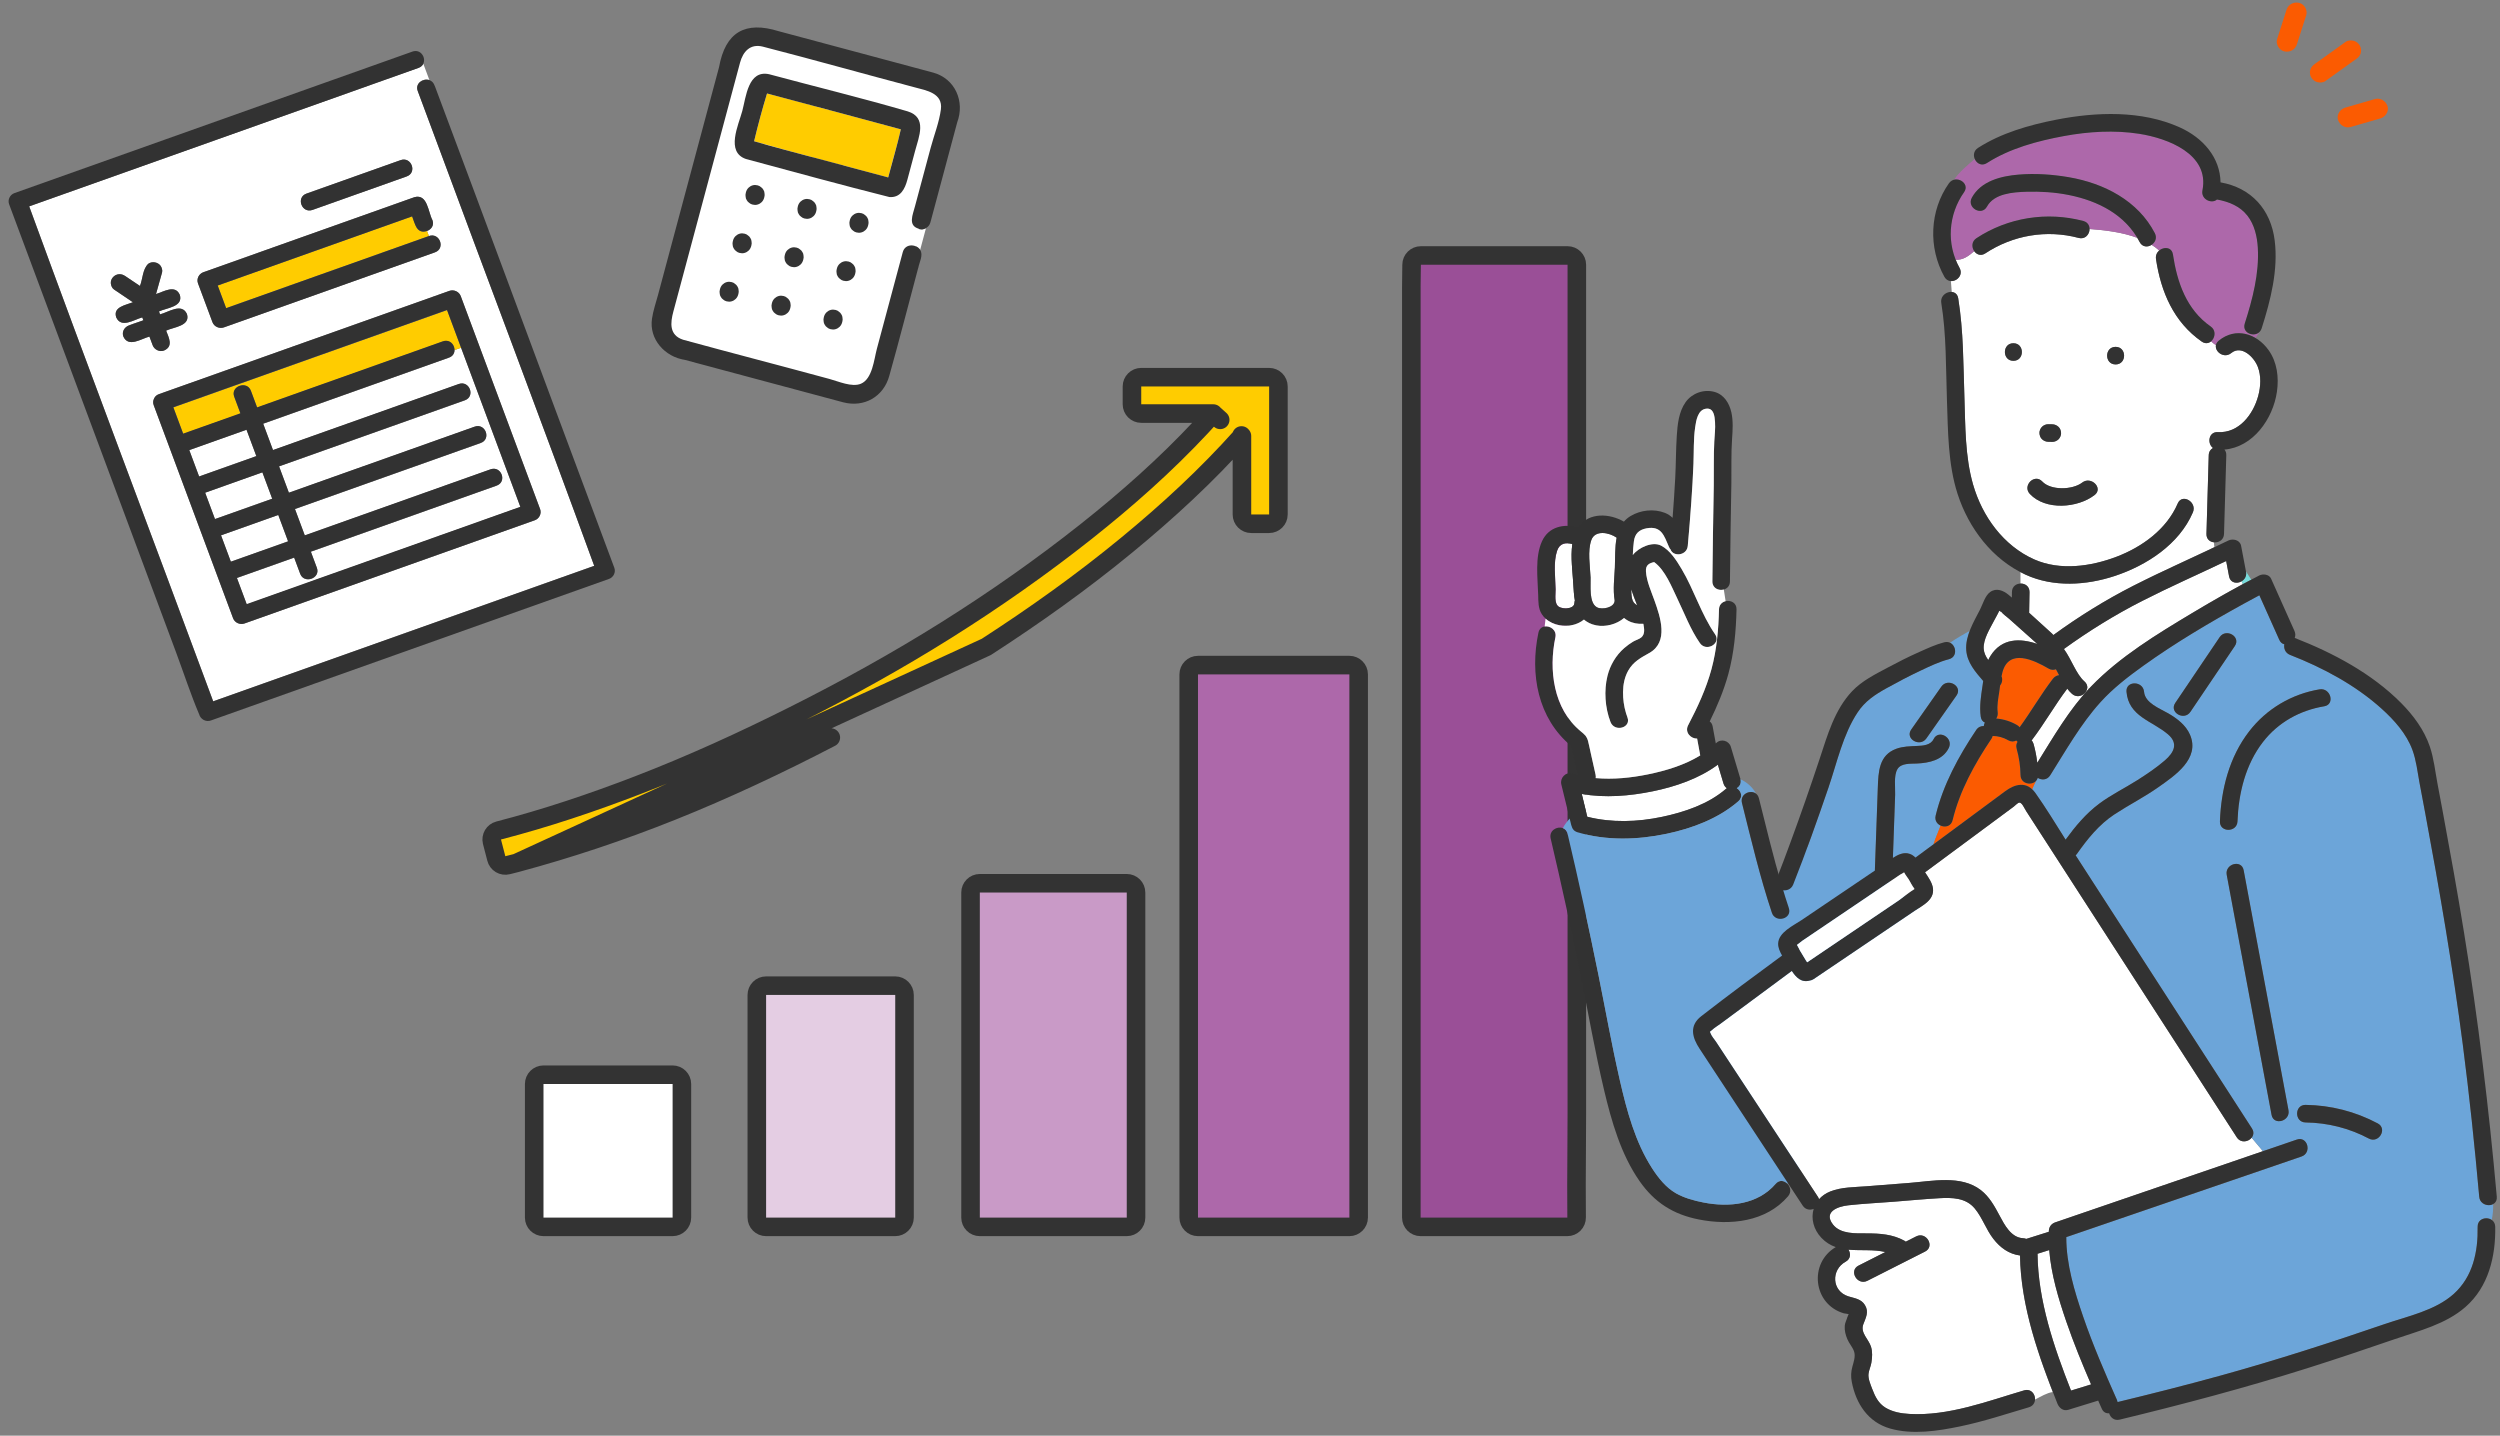<svg width="404" height="232" viewBox="0 0 404 232" fill="none" xmlns="http://www.w3.org/2000/svg">
<rect x="0" y="0" width="404" height="232" fill="#808080" stroke="none"/>
<path d="M59.755 13.769L4.719 33.338C14.472 60.061 24.581 86.647 34.453 113.328L96.032 91.432C87.633 68.402 78.91 45.475 70.407 22.471C69.441 19.877 68.478 17.293 67.512 14.699C67.058 13.48 68.335 12.595 69.386 12.928L68.409 10.305C68.272 10.575 68.023 10.818 67.644 10.953L59.761 13.755L59.755 13.769ZM49.526 31.287L64.741 25.877C66.479 25.259 67.46 27.892 65.722 28.51L50.507 33.92C48.769 34.538 47.788 31.905 49.526 31.287ZM19.941 54.395C19.351 52.507 21.938 52.316 23.167 51.757L22.992 51.289C21.664 51.64 19.616 53.097 18.786 51.294C18.221 49.596 20.318 49.303 21.482 48.845C20.468 48.157 19.443 47.472 18.429 46.783C18.114 46.575 17.965 46.175 17.911 45.819C17.827 45.076 18.466 44.363 19.228 44.313C19.624 44.282 19.947 44.421 20.262 44.63C21.047 45.157 21.832 45.684 22.616 46.211C23.082 45.062 23.03 43.524 23.953 42.633C24.566 42.183 25.523 42.35 25.953 42.959C26.146 43.233 26.293 43.689 26.191 44.023C25.867 45.188 25.533 46.355 25.209 47.52C26.459 47.142 28.305 45.933 29.056 47.643C29.654 49.583 26.941 49.742 25.69 50.33L25.864 50.798C27.24 50.453 29.353 48.895 30.211 50.744C30.809 52.684 28.097 52.843 26.845 53.431C27.274 54.582 28.058 55.959 26.514 56.641C25.795 56.93 24.933 56.496 24.675 55.804L24.148 54.39C22.819 54.741 20.771 56.198 19.941 54.395ZM76.048 52.125L87.281 82.275C87.546 82.987 87.152 83.812 86.423 84.071L39.509 100.753C38.78 101.012 37.935 100.627 37.67 99.916L24.842 65.484C24.697 65.094 24.737 64.749 24.877 64.456C24.877 64.456 24.89 64.429 24.886 64.42C24.903 64.403 24.905 64.38 24.922 64.363C25.062 64.07 25.31 63.827 25.7 63.688L72.614 47.007C73.343 46.748 74.188 47.132 74.453 47.844L76.048 52.125ZM69.883 35.577C70.199 36.426 69.686 37.083 69.006 37.325L69.311 38.144C71.05 37.526 72.031 40.158 70.292 40.776L36.176 52.907C35.447 53.166 34.602 52.782 34.337 52.07L31.997 45.791C31.732 45.079 32.126 44.254 32.855 43.995L66.972 31.864C69.104 31.271 69.178 34.293 69.883 35.577Z" fill="white"/>
<path d="M46.555 87.48L44.968 83.219L35.717 86.508L37.304 90.769L46.555 87.48Z" fill="white"/>
<path d="M69.591 87.085L84.097 81.927L74.51 56.194L73.461 56.567C73.458 57.076 73.193 57.579 72.553 57.806L42.533 68.481L44.12 72.742L74.141 62.068C75.879 61.45 76.86 64.082 75.122 64.701L45.101 75.375L46.689 79.636L76.709 68.962C78.448 68.344 79.429 70.976 77.69 71.594L47.67 82.269L49.258 86.53L79.278 75.856C81.016 75.238 81.997 77.871 80.259 78.489L50.238 89.163L51.212 91.776C51.844 93.473 49.147 94.432 48.515 92.735L47.541 90.122L38.29 93.411L39.878 97.673L69.599 87.105L69.591 87.085Z" fill="white"/>
<path d="M41.422 73.701L39.835 69.44L30.584 72.73L32.172 76.991L41.422 73.701Z" fill="white"/>
<path d="M43.987 80.585L42.399 76.324L33.148 79.613L34.736 83.874L43.987 80.585Z" fill="white"/>
<path d="M70.253 13.889C70.112 13.421 69.773 13.056 69.38 12.941C68.332 12.618 67.051 13.493 67.505 14.712L70.4 22.484C78.913 45.485 87.623 68.405 96.026 91.445L34.446 113.341C24.574 86.66 14.472 60.061 4.712 33.351L67.63 10.979C68.01 10.844 68.259 10.601 68.396 10.332L67.728 8.537L68.392 10.322C68.89 9.35 67.995 7.857 66.646 8.337L2.329 31.206C1.6 31.465 1.206 32.29 1.471 33.002L28.46 105.443C29.699 108.768 30.803 112.185 32.188 115.447C32.401 116.233 33.286 116.724 34.081 116.43L98.418 93.554C99.147 93.295 99.541 92.47 99.276 91.758L96.38 83.987C87.642 60.624 79.014 37.222 70.256 13.867L70.253 13.889Z" fill="#323232"/>
<path d="M21.739 52.265L20.8 52.599C20.09 52.851 19.646 53.694 19.942 54.395C20.772 56.198 22.81 54.744 24.148 54.39L24.675 55.804C24.933 56.496 25.796 56.929 26.514 56.641C28.053 55.972 27.277 54.558 26.846 53.431C28.097 52.842 30.81 52.684 30.211 50.743C29.353 48.895 27.231 50.456 25.865 50.798L25.69 50.33C26.942 49.741 29.655 49.583 29.056 47.642C28.296 45.936 26.459 47.141 25.209 47.52C25.533 46.355 25.867 45.187 26.192 44.023C26.283 43.692 26.146 43.233 25.954 42.959C25.523 42.35 24.567 42.182 23.954 42.632C23.03 43.524 23.079 45.052 22.617 46.211C21.832 45.683 21.047 45.156 20.263 44.629C19.948 44.421 19.624 44.282 19.228 44.312C18.466 44.362 17.827 45.076 17.912 45.819C17.955 46.178 18.114 46.575 18.429 46.783C19.444 47.471 20.468 48.156 21.483 48.844C20.318 49.303 18.211 49.599 18.786 51.294C19.616 53.097 21.654 51.644 22.993 51.289L23.167 51.757L21.739 52.265Z" fill="#323232"/>
<path d="M67.186 36.537L66.601 34.967L35.182 46.139L36.544 49.795L69.312 38.144L69.007 37.325C68.337 37.563 67.502 37.385 67.186 36.537Z" fill="#FFCC00"/>
<path d="M36.543 49.795L35.181 46.138L66.599 34.966C67.049 36.143 67.35 37.891 69.005 37.324C69.675 37.086 70.198 36.426 69.882 35.577C69.187 34.289 69.103 31.271 66.971 31.864C55.602 35.906 44.223 39.952 32.855 43.995C32.125 44.254 31.731 45.079 31.996 45.791L34.336 52.07C34.601 52.782 35.446 53.166 36.175 52.907L70.291 40.776C72.03 40.158 71.049 37.525 69.311 38.144L36.543 49.795Z" fill="#323232"/>
<path d="M63.834 29.181L65.722 28.51C67.46 27.892 66.48 25.259 64.741 25.877L49.526 31.287C47.788 31.905 48.769 34.538 50.507 33.92L63.834 29.181Z" fill="#323232"/>
<path d="M72.246 50.12L28.02 65.845L29.607 70.106L38.858 66.817L37.855 64.126C37.223 62.429 39.92 61.47 40.553 63.167L41.555 65.858L71.576 55.184C72.675 54.793 73.463 55.694 73.46 56.568L74.509 56.195L72.246 50.12Z" fill="#FFCC00"/>
<path d="M39.509 100.752L86.423 84.071C87.152 83.812 87.546 82.987 87.281 82.275L74.453 47.844C74.188 47.132 73.343 46.748 72.614 47.007L25.7 63.688C25.301 63.831 25.052 64.074 24.922 64.363C24.906 64.38 24.903 64.403 24.887 64.419C24.887 64.419 24.874 64.446 24.877 64.456C24.738 64.749 24.697 65.094 24.842 65.484L37.67 99.915C37.935 100.627 38.78 101.012 39.509 100.752ZM30.588 72.739L39.839 69.45L41.427 73.711L32.176 77.001L30.588 72.739ZM33.153 79.624L42.404 76.334L43.992 80.595L34.741 83.885L33.153 79.624ZM35.718 86.508L44.969 83.219L46.556 87.48L37.306 90.769L35.718 86.508ZM38.283 93.392L47.534 90.103L48.507 92.716C49.139 94.413 51.837 93.454 51.205 91.757L50.231 89.144L80.251 78.469C81.99 77.851 81.009 75.218 79.271 75.837L49.25 86.511L47.663 82.25L77.683 71.575C79.421 70.957 78.44 68.324 76.702 68.942L46.682 79.617L45.094 75.356L75.115 64.681C76.853 64.063 75.872 61.43 74.134 62.048L44.113 72.723L42.526 68.462L72.546 57.787C74.251 57.203 73.331 54.549 71.565 55.154L41.545 65.829L40.542 63.138C39.91 61.441 37.212 62.4 37.845 64.097L38.847 66.788L29.596 70.077L28.009 65.816L72.235 50.09L84.086 81.898L39.86 97.624L38.272 93.363L38.283 93.392Z" fill="#323232"/>
<path d="M144.669 198.261C145.497 198.261 146.169 197.589 146.169 196.761V160.785C146.169 159.957 145.497 159.285 144.669 159.285H123.803C122.974 159.285 122.303 159.957 122.303 160.785V196.761C122.303 197.589 122.974 198.261 123.803 198.261H124.809H144.669Z" fill="#E4CDE3" stroke="#333333" stroke-width="3" stroke-linejoin="round"/>
<path d="M108.694 198.261C109.522 198.261 110.194 197.589 110.194 196.761V175.175C110.194 174.347 109.522 173.675 108.694 173.675H87.828C87 173.675 86.328 174.347 86.328 175.175V196.761C86.328 197.589 87 198.261 87.828 198.261H88.835H108.694Z" fill="white" stroke="#333333" stroke-width="3" stroke-linejoin="round"/>
<path d="M218.059 198.261C218.887 198.261 219.559 197.589 219.559 196.761V108.98C219.559 108.152 218.887 107.48 218.059 107.48H193.596C192.767 107.48 192.096 108.152 192.096 108.98V196.761C192.096 197.589 192.767 198.261 193.596 198.261H194.937H218.059Z" fill="#AD68AA" stroke="#333333" stroke-width="3" stroke-linejoin="round"/>
<path d="M182.084 198.261C182.912 198.261 183.584 197.589 183.584 196.761V144.236C183.584 143.408 182.912 142.736 182.084 142.736H158.34C157.511 142.736 156.84 143.408 156.84 144.236V196.761C156.84 197.589 157.511 198.261 158.34 198.261H159.642H182.084Z" fill="#C99AC7" stroke="#333333" stroke-width="3" stroke-linejoin="round"/>
<path d="M253.282 198.261C253.683 198.261 254.067 198.1 254.349 197.815C254.631 197.529 254.786 197.143 254.781 196.742C254.739 193.261 254.763 189.791 254.787 186.308C254.801 184.211 254.816 182.109 254.816 179.998V42.786C254.816 41.957 254.145 41.286 253.316 41.286H229.615C228.791 41.286 228.121 41.951 228.115 42.775C228.112 43.249 228.104 43.752 228.095 44.263C228.084 44.958 228.072 45.667 228.072 46.336V196.761C228.072 197.589 228.744 198.261 229.572 198.261H230.874H230.882H253.282Z" fill="#9A4F97" stroke="#333333" stroke-width="3" stroke-linejoin="round"/>
<path d="M83.478 139.45L83.477 139.451C83.184 139.529 82.861 139.609 82.558 139.683C82.37 139.73 82.191 139.774 82.031 139.815C81.644 139.914 81.233 139.854 80.89 139.649C80.546 139.443 80.299 139.11 80.203 138.722C80.091 138.268 79.977 137.84 79.86 137.398L79.858 137.393C79.742 136.955 79.622 136.504 79.503 136.023C79.305 135.225 79.787 134.417 80.583 134.211C88.197 132.241 95.691 129.721 103.05 126.888L103.05 126.888C111.626 123.588 120.038 119.747 128.273 115.615L128.273 115.615C136.702 111.387 144.932 106.837 152.903 101.835C160.71 96.934 168.272 91.632 175.487 85.92L175.487 85.92C182.084 80.697 188.387 75.109 194.107 68.985C194.771 68.271 195.423 67.564 196.068 66.847L197.184 67.849L196.066 66.85C196.066 66.849 196.067 66.848 196.067 66.848C196.067 66.847 196.067 66.847 196.067 66.847C196.068 66.846 196.069 66.842 196.071 66.835C196.071 66.834 196.071 66.832 196.071 66.831H184.424C183.596 66.831 182.924 66.16 182.924 65.331V62.453C182.924 61.625 183.596 60.953 184.424 60.953H205.092C205.92 60.953 206.592 61.625 206.592 62.453V83.139C206.592 83.967 205.92 84.639 205.092 84.639H202.197C201.369 84.639 200.697 83.967 200.697 83.139V70.452C194.986 76.855 188.685 82.651 182.095 88.074C174.857 94.034 167.231 99.466 159.379 104.545C159.378 104.545 159.378 104.545 159.378 104.545L83.478 139.45ZM83.478 139.45C91.972 137.17 100.301 134.382 108.464 131.12C117.268 127.603 125.87 123.536 134.262 119.187L83.478 139.45ZM200.625 70.371C200.624 70.371 200.625 70.371 200.627 70.371L200.625 70.371Z" fill="#FFCC00" stroke="#333333" stroke-width="3" stroke-linejoin="round"/>
<path d="M369.14 8.305C370.038 8.506 370.898 8.039 371.175 7.171C371.618 5.797 372.054 4.417 372.497 3.044C372.563 2.85 372.623 2.649 372.689 2.454C372.946 1.645 372.385 0.653 371.532 0.459C370.633 0.258 369.774 0.725 369.496 1.593C369.054 2.966 368.617 4.346 368.175 5.72C368.109 5.914 368.049 6.115 367.983 6.309C367.725 7.119 368.287 8.11 369.14 8.305Z" fill="#FB5B01"/>
<path d="M374.487 13.275C374.897 13.366 375.406 13.366 375.763 13.113C377.217 12.07 378.664 11.033 380.118 9.99C380.323 9.841 380.528 9.692 380.74 9.55C381.096 9.291 381.374 9.018 381.5 8.584C381.605 8.196 381.559 7.677 381.334 7.334C381.11 6.991 380.766 6.686 380.35 6.589C379.94 6.498 379.431 6.498 379.074 6.751C377.62 7.794 376.173 8.831 374.719 9.874C374.514 10.023 374.309 10.172 374.097 10.314C373.74 10.573 373.463 10.845 373.337 11.28C373.232 11.668 373.278 12.187 373.503 12.53C373.727 12.873 374.071 13.178 374.487 13.275Z" fill="#FB5B01"/>
<path d="M378.986 17.395C378.16 17.635 377.552 18.542 377.83 19.391C378.101 20.213 378.973 20.777 379.865 20.524C381.26 20.123 382.655 19.715 384.056 19.313C384.261 19.255 384.459 19.196 384.664 19.138C385.49 18.898 386.098 17.991 385.82 17.142C385.549 16.32 384.677 15.756 383.785 16.009C382.39 16.41 380.989 16.819 379.594 17.22C379.39 17.279 379.191 17.337 378.986 17.395Z" fill="#FB5B01"/>
<g clip-path="url(#clip0_1175_2698)">
<rect x="119.373" y="4.488" width="36.846" height="53.223" rx="6" transform="rotate(15 119.373 4.488)" fill="white"/>
<path d="M148.479 37.028L148.493 36.978C146.657 36.454 147.547 34.679 147.875 33.336L150.4 23.911C150.941 21.893 151.787 19.767 152.057 17.687C152.401 15.055 149.71 14.631 147.846 14.131C139.649 11.967 131.49 9.664 123.28 7.549C121.24 7.034 120.075 8.365 119.604 10.125L108.823 50.358C108.338 52.168 108.112 54.164 110.41 54.907C118.281 57.058 126.18 59.1 134.054 61.242C135.472 61.622 137.688 62.629 139.139 62.011C140.997 61.226 141.26 58.063 141.713 56.372L145.897 40.756C146.284 39.312 148.072 39.42 148.699 40.373L149.634 36.881C149.634 36.881 149.609 36.896 149.597 36.903C149.295 37.077 148.925 37.147 148.489 37.03L148.479 37.028ZM119.293 47.609C119.221 47.876 119.086 48.105 118.893 48.307C118.787 48.385 118.682 48.463 118.586 48.543C118.347 48.681 118.097 48.741 117.828 48.753C117.694 48.739 117.55 48.721 117.418 48.697C117.21 48.641 117.032 48.551 116.878 48.414C116.705 48.304 116.573 48.163 116.484 47.98C116.372 47.802 116.316 47.617 116.304 47.423C116.262 47.221 116.263 47.02 116.329 46.815C116.404 46.495 116.533 46.212 116.766 45.978C116.871 45.9 116.977 45.822 117.073 45.742C117.312 45.605 117.562 45.544 117.831 45.532C117.965 45.546 118.109 45.564 118.24 45.589C118.449 45.644 118.626 45.734 118.781 45.871C118.953 45.981 119.086 46.122 119.175 46.305C119.286 46.483 119.343 46.668 119.355 46.862C119.396 47.064 119.396 47.265 119.33 47.471L119.293 47.609ZM121.386 39.796C121.315 40.063 121.179 40.291 120.987 40.494C120.881 40.572 120.775 40.65 120.679 40.73C120.441 40.867 120.191 40.928 119.922 40.94C119.787 40.926 119.643 40.908 119.512 40.883C119.304 40.828 119.126 40.738 118.971 40.601C118.799 40.491 118.667 40.35 118.578 40.167C118.466 39.989 118.409 39.804 118.397 39.61C118.356 39.408 118.357 39.207 118.422 39.002C118.497 38.682 118.626 38.399 118.859 38.165C118.965 38.087 119.071 38.009 119.167 37.929C119.405 37.791 119.655 37.731 119.924 37.719C120.058 37.733 120.202 37.751 120.334 37.775C120.542 37.831 120.72 37.921 120.875 38.058C121.047 38.168 121.179 38.309 121.268 38.492C121.38 38.67 121.437 38.855 121.448 39.049C121.49 39.251 121.489 39.452 121.424 39.657L121.386 39.796ZM123.483 31.973C123.411 32.24 123.275 32.468 123.083 32.671C122.977 32.749 122.871 32.827 122.775 32.907C122.537 33.044 122.287 33.105 122.018 33.117C121.884 33.102 121.74 33.085 121.608 33.06C121.4 33.005 121.222 32.915 121.067 32.778C120.895 32.668 120.763 32.527 120.674 32.344C120.562 32.166 120.505 31.981 120.494 31.787C120.452 31.585 120.453 31.384 120.518 31.178C120.593 30.859 120.722 30.576 120.955 30.342C121.061 30.264 121.167 30.186 121.263 30.106C121.501 29.968 121.751 29.908 122.02 29.896C122.155 29.91 122.299 29.928 122.43 29.952C122.638 30.008 122.816 30.098 122.971 30.235C123.143 30.345 123.275 30.486 123.364 30.669C123.476 30.847 123.533 31.032 123.545 31.226C123.586 31.428 123.585 31.629 123.52 31.834L123.483 31.973ZM127.69 49.859C127.618 50.126 127.483 50.355 127.29 50.557C127.184 50.635 127.079 50.713 126.983 50.793C126.744 50.93 126.494 50.991 126.225 51.003C126.091 50.989 125.947 50.971 125.815 50.947C125.607 50.891 125.429 50.801 125.275 50.664C125.102 50.554 124.97 50.413 124.881 50.23C124.769 50.051 124.713 49.867 124.701 49.673C124.659 49.471 124.66 49.27 124.726 49.065C124.801 48.745 124.93 48.462 125.162 48.228C125.268 48.15 125.374 48.072 125.47 47.992C125.709 47.855 125.959 47.794 126.228 47.782C126.362 47.796 126.506 47.814 126.637 47.838C126.846 47.894 127.023 47.984 127.178 48.121C127.35 48.231 127.483 48.372 127.572 48.555C127.683 48.733 127.74 48.918 127.752 49.112C127.793 49.314 127.793 49.515 127.727 49.72L127.69 49.859ZM129.783 42.046C129.712 42.313 129.576 42.541 129.384 42.744C129.278 42.822 129.172 42.9 129.076 42.98C128.837 43.117 128.588 43.178 128.319 43.19C128.184 43.175 128.04 43.158 127.909 43.133C127.701 43.078 127.523 42.988 127.368 42.851C127.196 42.741 127.064 42.6 126.974 42.417C126.863 42.238 126.806 42.054 126.794 41.86C126.753 41.658 126.754 41.456 126.819 41.252C126.894 40.932 127.023 40.649 127.256 40.414C127.362 40.337 127.468 40.259 127.563 40.179C127.802 40.041 128.052 39.981 128.321 39.968C128.455 39.983 128.599 40.001 128.731 40.025C128.939 40.081 129.117 40.171 129.271 40.308C129.444 40.418 129.576 40.559 129.665 40.742C129.777 40.92 129.834 41.105 129.845 41.299C129.887 41.501 129.886 41.702 129.82 41.907L129.783 42.046ZM131.88 34.223C131.808 34.49 131.672 34.718 131.48 34.921C131.374 34.999 131.268 35.077 131.172 35.157C130.934 35.294 130.684 35.355 130.415 35.367C130.281 35.352 130.136 35.335 130.005 35.31C129.797 35.255 129.619 35.165 129.464 35.028C129.292 34.918 129.16 34.777 129.071 34.594C128.959 34.415 128.902 34.231 128.891 34.037C128.849 33.835 128.85 33.633 128.915 33.428C128.99 33.109 129.119 32.826 129.352 32.592C129.458 32.514 129.564 32.436 129.66 32.356C129.898 32.218 130.148 32.158 130.417 32.145C130.551 32.16 130.696 32.178 130.827 32.202C131.035 32.258 131.213 32.348 131.368 32.485C131.54 32.595 131.672 32.736 131.761 32.919C131.873 33.097 131.93 33.282 131.941 33.476C131.983 33.678 131.982 33.879 131.917 34.084L131.88 34.223ZM136.087 52.109C136.015 52.376 135.88 52.605 135.687 52.807C135.581 52.885 135.475 52.963 135.38 53.043C135.141 53.18 134.891 53.241 134.622 53.253C134.488 53.239 134.344 53.221 134.212 53.197C134.004 53.141 133.826 53.051 133.672 52.914C133.499 52.804 133.367 52.663 133.278 52.48C133.166 52.301 133.11 52.117 133.098 51.923C133.056 51.721 133.057 51.52 133.123 51.315C133.197 50.995 133.327 50.712 133.559 50.478C133.665 50.4 133.771 50.322 133.867 50.242C134.106 50.105 134.355 50.044 134.625 50.032C134.759 50.046 134.903 50.064 135.034 50.088C135.242 50.144 135.42 50.234 135.575 50.371C135.747 50.481 135.879 50.622 135.969 50.805C136.08 50.983 136.137 51.168 136.149 51.362C136.19 51.564 136.189 51.765 136.124 51.97L136.087 52.109ZM138.18 44.296C138.109 44.563 137.973 44.791 137.781 44.994C137.675 45.072 137.569 45.15 137.473 45.23C137.234 45.367 136.984 45.428 136.715 45.44C136.581 45.425 136.437 45.408 136.306 45.383C136.097 45.328 135.92 45.238 135.765 45.101C135.593 44.991 135.461 44.849 135.371 44.667C135.26 44.488 135.203 44.303 135.191 44.11C135.15 43.908 135.151 43.706 135.216 43.501C135.291 43.182 135.42 42.899 135.653 42.664C135.759 42.587 135.864 42.509 135.96 42.429C136.199 42.291 136.449 42.231 136.718 42.218C136.852 42.233 136.996 42.251 137.128 42.275C137.336 42.331 137.514 42.421 137.668 42.558C137.841 42.668 137.973 42.809 138.062 42.992C138.174 43.17 138.23 43.355 138.242 43.549C138.284 43.751 138.283 43.952 138.217 44.157L138.18 44.296ZM140.276 36.473C140.205 36.74 140.069 36.968 139.877 37.171C139.771 37.249 139.665 37.327 139.569 37.407C139.331 37.544 139.081 37.605 138.812 37.617C138.677 37.602 138.533 37.585 138.402 37.56C138.194 37.505 138.016 37.415 137.861 37.278C137.689 37.168 137.557 37.026 137.468 36.844C137.356 36.665 137.299 36.48 137.287 36.287C137.246 36.085 137.247 35.883 137.312 35.678C137.387 35.359 137.516 35.076 137.749 34.842C137.855 34.764 137.961 34.686 138.057 34.606C138.295 34.468 138.545 34.408 138.814 34.395C138.948 34.41 139.092 34.428 139.224 34.452C139.432 34.508 139.61 34.598 139.765 34.735C139.937 34.845 140.069 34.986 140.158 35.169C140.27 35.347 140.327 35.532 140.338 35.726C140.38 35.928 140.379 36.129 140.314 36.334L140.276 36.473ZM147.871 24.388L146.625 29.037C146.228 30.52 145.506 32.023 143.652 31.844C135.937 29.904 128.228 27.785 120.547 25.717C117.215 24.591 119.325 20.248 119.942 17.944C120.559 15.639 120.884 11.295 124.263 12.01C126.212 12.426 128.149 13.051 130.082 13.569C135.594 15.046 141.196 16.346 146.658 18.011C149.861 18.985 148.48 22.114 147.868 24.398L147.871 24.388Z" fill="white"/>
<path d="M148.391 43.301C148.55 42.389 149.259 41.212 148.688 40.37C148.051 39.415 146.273 39.309 145.886 40.753L141.702 56.37C141.246 58.071 140.986 61.223 139.128 62.008C137.677 62.627 135.461 61.619 134.043 61.239C126.169 59.098 118.26 57.053 110.399 54.904C108.111 54.164 108.327 52.165 108.812 50.355L119.595 10.113C120.067 8.352 121.231 7.021 123.271 7.536C131.481 9.651 139.641 11.954 147.838 14.119C149.701 14.618 152.393 15.043 152.049 17.674C151.779 19.754 150.932 21.881 150.392 23.898L147.866 33.323C147.528 34.664 146.655 36.454 148.484 36.966L148.471 37.015C148.907 37.132 149.277 37.061 149.578 36.888C149.588 36.89 149.603 36.873 149.616 36.866C149.616 36.866 149.629 36.859 149.641 36.852C149.644 36.842 149.666 36.837 149.679 36.83C149.98 36.656 150.239 36.365 150.356 35.93L154.686 19.77C155.942 16.428 154.375 12.722 150.824 11.739C142.504 9.478 134.163 7.296 125.831 5.042C120.437 3.363 117.224 5.163 116.2 10.846C112.912 23.12 109.626 35.383 106.337 47.657C106.001 48.913 105.552 50.192 105.366 51.478C104.854 54.817 107.446 57.674 110.684 58.16C119.22 60.448 127.743 62.742 136.281 65.019C139.64 65.887 142.758 64.126 143.699 60.774C145.329 54.967 146.82 49.123 148.381 43.298L148.391 43.301Z" fill="#333333"/>
<path d="M143.653 28.23C144.283 25.759 145.021 23.402 145.574 20.901C138.377 18.972 131.173 16.989 123.952 15.107C123.161 17.704 122.498 20.177 121.863 22.826C129.058 24.881 136.302 26.716 143.531 28.685C143.571 28.536 143.613 28.378 143.65 28.24L143.653 28.23Z" fill="#FFCC00"/>
<path d="M123.352 14.967C123.247 15.002 123.167 15.065 123.352 14.967Z" fill="#FFDC50"/>
<path d="M143.663 31.837C145.517 32.015 146.236 30.523 146.636 29.029L147.882 24.381C148.494 22.096 149.874 18.968 146.671 17.993C139.261 15.828 131.729 14 124.276 11.992C120.898 11.278 120.565 15.652 119.956 17.926C119.346 20.201 117.229 24.573 120.561 25.699C128.242 27.768 135.961 29.889 143.666 31.827L143.663 31.837ZM123.352 14.967C123.247 15.003 123.166 15.066 123.352 14.967ZM131.317 25.412C128.144 24.562 125.014 23.755 121.862 22.826C122.498 20.176 123.16 17.704 123.952 15.107C131.17 16.998 138.376 18.972 145.574 20.9C144.98 23.55 144.213 26.058 143.533 28.675L131.319 25.402L131.317 25.412Z" fill="#333333"/>
<path d="M123.519 31.834C123.575 31.627 123.586 31.428 123.544 31.226C123.535 31.022 123.478 30.837 123.364 30.669C123.265 30.483 123.133 30.342 122.97 30.235C122.816 30.098 122.641 29.998 122.43 29.952C122.296 29.938 122.151 29.92 122.02 29.895C121.754 29.898 121.501 29.968 121.262 30.106C121.156 30.183 121.051 30.261 120.955 30.341C120.725 30.566 120.583 30.857 120.518 31.178C120.462 31.386 120.452 31.585 120.493 31.787C120.502 31.99 120.559 32.175 120.673 32.344C120.772 32.529 120.904 32.671 121.067 32.778C121.222 32.914 121.397 33.014 121.608 33.06C121.742 33.075 121.886 33.093 122.017 33.117C122.284 33.114 122.536 33.044 122.775 32.907C122.881 32.829 122.987 32.752 123.082 32.671C123.313 32.447 123.454 32.156 123.519 31.834Z" fill="#333333"/>
<path d="M131.916 34.084C131.971 33.877 131.982 33.678 131.941 33.476C131.931 33.272 131.875 33.087 131.76 32.919C131.661 32.733 131.529 32.592 131.367 32.485C131.212 32.348 131.037 32.248 130.826 32.202C130.692 32.188 130.548 32.17 130.416 32.145C130.15 32.148 129.897 32.218 129.659 32.356C129.553 32.434 129.447 32.511 129.351 32.591C129.121 32.816 128.979 33.107 128.914 33.428C128.859 33.636 128.848 33.835 128.89 34.037C128.899 34.24 128.955 34.425 129.07 34.594C129.169 34.779 129.301 34.921 129.463 35.028C129.618 35.164 129.793 35.264 130.004 35.31C130.138 35.325 130.282 35.343 130.414 35.367C130.68 35.364 130.933 35.294 131.171 35.157C131.277 35.079 131.383 35.002 131.479 34.921C131.709 34.697 131.851 34.406 131.916 34.084Z" fill="#333333"/>
<path d="M140.312 36.334C140.368 36.127 140.379 35.928 140.337 35.726C140.328 35.522 140.271 35.337 140.157 35.169C140.058 34.983 139.926 34.842 139.763 34.735C139.609 34.598 139.434 34.498 139.223 34.452C139.088 34.438 138.944 34.42 138.813 34.395C138.546 34.398 138.294 34.468 138.055 34.606C137.949 34.684 137.844 34.761 137.748 34.841C137.518 35.066 137.376 35.357 137.311 35.678C137.255 35.886 137.245 36.085 137.286 36.287C137.295 36.49 137.352 36.675 137.466 36.844C137.565 37.029 137.697 37.171 137.86 37.278C138.015 37.414 138.19 37.514 138.4 37.56C138.535 37.575 138.679 37.593 138.81 37.617C139.077 37.614 139.329 37.544 139.568 37.407C139.674 37.329 139.78 37.252 139.875 37.171C140.106 36.947 140.247 36.656 140.312 36.334Z" fill="#333333"/>
<path d="M121.426 39.647C121.481 39.44 121.492 39.241 121.45 39.039C121.441 38.835 121.384 38.65 121.27 38.482C121.171 38.296 121.039 38.155 120.877 38.048C120.722 37.911 120.547 37.811 120.336 37.765C120.202 37.751 120.058 37.733 119.926 37.708C119.66 37.711 119.407 37.781 119.169 37.919C119.063 37.996 118.957 38.074 118.861 38.154C118.631 38.379 118.489 38.67 118.424 38.991C118.369 39.199 118.358 39.398 118.399 39.599C118.409 39.803 118.465 39.988 118.58 40.157C118.679 40.342 118.811 40.483 118.973 40.591C119.128 40.727 119.303 40.828 119.514 40.873C119.648 40.888 119.792 40.906 119.924 40.93C120.19 40.927 120.443 40.857 120.681 40.72C120.787 40.642 120.893 40.565 120.989 40.484C121.219 40.26 121.361 39.969 121.426 39.647Z" fill="#333333"/>
<path d="M129.822 41.897C129.878 41.69 129.888 41.491 129.847 41.289C129.838 41.085 129.781 40.9 129.667 40.732C129.568 40.546 129.436 40.405 129.273 40.298C129.118 40.161 128.943 40.061 128.732 40.015C128.598 40.001 128.454 39.983 128.323 39.958C128.056 39.961 127.804 40.031 127.565 40.169C127.459 40.246 127.353 40.324 127.257 40.404C127.027 40.629 126.886 40.92 126.821 41.241C126.765 41.449 126.754 41.648 126.796 41.849C126.805 42.053 126.862 42.238 126.976 42.407C127.075 42.592 127.207 42.733 127.37 42.841C127.524 42.977 127.699 43.078 127.91 43.123C128.044 43.138 128.189 43.156 128.32 43.18C128.586 43.177 128.839 43.107 129.078 42.97C129.184 42.892 129.289 42.815 129.385 42.734C129.615 42.51 129.757 42.219 129.822 41.897Z" fill="#333333"/>
<path d="M138.218 44.147C138.274 43.94 138.285 43.741 138.243 43.539C138.234 43.335 138.177 43.15 138.063 42.982C137.964 42.796 137.832 42.655 137.669 42.548C137.515 42.411 137.34 42.311 137.129 42.265C136.995 42.251 136.851 42.233 136.719 42.208C136.453 42.211 136.2 42.281 135.961 42.419C135.856 42.496 135.75 42.574 135.654 42.654C135.424 42.879 135.282 43.17 135.217 43.491C135.162 43.699 135.151 43.898 135.192 44.099C135.201 44.303 135.258 44.488 135.372 44.657C135.472 44.842 135.604 44.983 135.766 45.091C135.921 45.227 136.096 45.328 136.307 45.373C136.441 45.388 136.585 45.406 136.717 45.43C136.983 45.427 137.235 45.357 137.474 45.22C137.58 45.142 137.686 45.065 137.782 44.984C138.012 44.76 138.154 44.469 138.218 44.147Z" fill="#333333"/>
<path d="M118.781 45.871C118.626 45.734 118.451 45.634 118.24 45.589C118.106 45.574 117.962 45.556 117.83 45.532C117.564 45.535 117.312 45.605 117.073 45.742C116.967 45.82 116.861 45.897 116.765 45.978C116.535 46.202 116.393 46.493 116.329 46.815C116.273 47.022 116.262 47.221 116.304 47.423C116.313 47.627 116.37 47.811 116.484 47.98C116.583 48.165 116.715 48.307 116.878 48.414C117.032 48.551 117.207 48.651 117.418 48.697C117.552 48.711 117.696 48.729 117.828 48.753C118.094 48.751 118.347 48.68 118.586 48.543C118.691 48.465 118.797 48.388 118.893 48.307C119.123 48.083 119.265 47.792 119.33 47.47C119.385 47.263 119.396 47.064 119.355 46.862C119.345 46.658 119.289 46.474 119.175 46.305C119.075 46.12 118.943 45.978 118.781 45.871Z" fill="#333333"/>
<path d="M127.177 48.121C127.023 47.984 126.848 47.884 126.637 47.839C126.503 47.824 126.358 47.806 126.227 47.782C125.961 47.785 125.708 47.855 125.469 47.992C125.363 48.07 125.258 48.147 125.162 48.228C124.932 48.452 124.79 48.743 124.725 49.065C124.669 49.272 124.659 49.471 124.7 49.673C124.709 49.877 124.766 50.061 124.88 50.23C124.979 50.415 125.111 50.557 125.274 50.664C125.429 50.801 125.604 50.901 125.815 50.947C125.949 50.961 126.093 50.979 126.224 51.003C126.491 51.001 126.743 50.93 126.982 50.793C127.088 50.715 127.194 50.638 127.29 50.557C127.52 50.333 127.661 50.042 127.726 49.72C127.782 49.513 127.793 49.314 127.751 49.112C127.742 48.908 127.685 48.724 127.571 48.555C127.472 48.37 127.34 48.228 127.177 48.121Z" fill="#333333"/>
<path d="M135.574 50.371C135.419 50.234 135.244 50.134 135.033 50.089C134.899 50.074 134.755 50.056 134.623 50.032C134.357 50.035 134.104 50.105 133.866 50.242C133.76 50.32 133.654 50.397 133.558 50.478C133.328 50.702 133.186 50.993 133.121 51.315C133.066 51.522 133.055 51.721 133.097 51.923C133.106 52.127 133.163 52.311 133.277 52.48C133.376 52.665 133.508 52.807 133.67 52.914C133.825 53.051 134 53.151 134.211 53.197C134.345 53.211 134.489 53.229 134.621 53.253C134.887 53.251 135.14 53.18 135.378 53.043C135.484 52.965 135.59 52.888 135.686 52.807C135.916 52.583 136.058 52.292 136.123 51.97C136.178 51.763 136.189 51.564 136.148 51.362C136.138 51.158 136.082 50.974 135.967 50.805C135.868 50.62 135.736 50.478 135.574 50.371Z" fill="#333333"/>
</g>
<g clip-path="url(#clip1_1175_2698)">
<path d="M263.744 96.746C263.856 97.279 264.172 97.62 264.565 97.806C264.234 96.966 263.886 96.099 263.607 95.232C263.607 95.753 263.641 96.265 263.744 96.744V96.746Z" fill="white"/>
<path d="M254.248 94.417C254.149 92.513 253.779 90.049 254.09 87.897C253.018 87.655 252.047 87.754 251.62 89.024C250.999 90.876 251.348 93.299 251.385 95.245C251.402 96.091 251.115 97.566 251.931 98.06C252.595 98.463 254.394 98.475 254.436 97.425C254.441 97.285 254.465 97.158 254.5 97.04C254.347 96.181 254.292 95.277 254.248 94.417Z" fill="white"/>
<path d="M260.962 91.678C261.026 90.17 260.942 88.441 261.251 86.89C260.045 86.036 257.767 85.603 257.164 87.261C256.519 89.034 256.961 91.481 257.036 93.341C257.087 94.582 256.724 97.428 258.076 98.146C258.901 98.583 260.956 98.188 260.929 97.018C260.621 95.277 260.895 93.276 260.962 91.678Z" fill="white"/>
<path d="M256.507 131.984C260.441 132.979 264.618 132.838 268.573 132.004C272.197 131.24 276.062 129.949 278.908 127.484C278.957 127.442 279.008 127.403 279.06 127.37C278.818 127.208 278.62 126.958 278.514 126.603C278.211 125.592 277.909 124.58 277.608 123.568C274.557 125.834 270.733 127.128 267.078 127.875C263.38 128.632 259.381 128.978 255.611 128.304C255.91 129.531 256.209 130.757 256.508 131.984H256.507Z" fill="white"/>
<path d="M279.713 120.703C279.407 119.681 278.112 119.313 277.34 120.076C277.319 120.098 277.295 120.118 277.273 120.138C277.105 119.222 276.935 118.306 276.766 117.389C276.697 117.012 276.521 116.75 276.29 116.584C277.502 114.114 278.577 111.573 279.301 108.916C280.227 105.516 280.541 101.989 280.623 98.477C280.648 97.398 279.671 96.956 278.856 97.151C278.29 97.285 277.802 97.727 277.786 98.477C277.708 101.747 277.423 104.994 276.564 108.16C275.704 111.331 274.316 114.3 272.799 117.202C272.194 118.358 273.275 119.422 274.249 119.343C274.417 120.256 274.585 121.167 274.753 122.079C272.201 123.647 269.182 124.551 266.318 125.138C263.594 125.695 260.684 125.996 257.86 125.743C257.887 125.568 257.885 125.38 257.84 125.178C257.585 124.033 257.328 122.889 257.072 121.745C256.926 121.088 256.798 120.422 256.63 119.77C256.427 118.98 256.039 118.684 255.392 118.15C251.029 114.534 250.236 108.257 251.347 102.994C251.594 101.822 250.498 101.093 249.611 101.236C249.148 101.312 248.739 101.624 248.61 102.239C247.195 108.938 248.514 116.093 253.899 120.548C254.25 122.119 254.601 123.689 254.952 125.26C254.651 125.186 254.351 125.106 254.055 125.015C252.988 124.687 252.061 125.744 252.309 126.761C252.758 128.599 253.207 130.438 253.653 132.276C253.993 131.873 254.32 131.493 254.537 131.13C254.32 131.491 253.993 131.873 253.653 132.276C253.737 132.619 253.82 132.96 253.904 133.301C253.924 133.385 253.951 133.461 253.981 133.533C254.087 133.96 254.389 134.337 254.934 134.5C259.594 135.879 264.602 135.738 269.325 134.742C273.459 133.869 277.683 132.288 280.912 129.492C281.719 128.793 281.369 127.823 280.667 127.371C281.125 127.097 281.423 126.591 281.265 125.936C281.258 125.907 281.255 125.879 281.246 125.848C280.734 124.133 280.222 122.419 279.709 120.703H279.713ZM278.908 127.485C276.062 129.949 272.196 131.241 268.572 132.006C264.617 132.839 260.441 132.98 256.506 131.986C256.207 130.759 255.908 129.532 255.609 128.305C259.379 128.979 263.378 128.635 267.075 127.877C270.733 127.129 274.555 125.835 277.606 123.57C277.908 124.581 278.211 125.593 278.511 126.605C278.617 126.959 278.815 127.21 279.057 127.371C279.007 127.406 278.957 127.443 278.906 127.485H278.908Z" fill="#323232"/>
<path d="M279.787 66.635C279.461 65.153 278.589 63.749 277.049 63.328C275.318 62.854 273.413 63.546 272.388 64.998C271.293 66.547 271.084 68.598 270.967 70.436C270.819 72.73 270.838 75.034 270.713 77.329C270.599 79.449 270.454 81.566 270.29 83.682C269.947 83.349 269.542 83.072 269.045 82.877C267.271 82.184 265.127 82.416 263.506 83.389C263.074 83.648 262.718 83.954 262.424 84.295C260.117 82.961 256.834 82.768 255.138 85.08C255.107 85.122 255.082 85.167 255.054 85.209C252.738 84.618 250.277 85.075 249.185 87.473C248.019 90.034 248.493 93.405 248.572 96.166C248.602 97.227 248.557 98.299 249.145 99.235C249.318 99.51 249.53 99.752 249.766 99.967C249.85 99.27 249.934 98.579 250.002 97.907C249.934 98.581 249.85 99.27 249.766 99.967C250.38 100.525 251.173 100.882 251.986 101.034C253.426 101.305 254.931 100.967 255.967 100.109C256.463 100.559 257.108 100.893 257.955 101.06C259.459 101.354 261.253 100.895 262.447 99.867C262.642 100.026 262.854 100.176 263.094 100.307C263.832 100.71 264.697 100.865 265.564 100.806C265.571 100.836 265.577 100.866 265.582 100.897C265.717 101.618 265.848 102.466 265.246 102.992C264.899 103.296 264.314 103.443 263.914 103.683C263.41 103.985 262.93 104.338 262.486 104.721C261.139 105.888 260.194 107.496 259.768 109.22C259.178 111.601 259.375 114.376 260.257 116.673C260.905 118.362 263.65 117.629 262.993 115.919C262.909 115.7 262.835 115.477 262.767 115.25C262.431 114.146 262.271 112.971 262.284 111.828C262.298 110.62 262.533 109.405 263.136 108.346C263.944 106.93 265.154 106.291 266.527 105.521C269.705 103.74 268.312 99.702 267.356 97.02C266.829 95.538 266.09 93.933 265.986 92.343C265.918 91.316 266.5 91.009 267.311 90.832C269.119 92.145 270.167 94.889 271.076 96.773C272.227 99.159 273.186 101.734 274.703 103.922C274.762 104.007 274.828 104.083 274.896 104.15C276.01 105.247 278.139 103.908 277.154 102.488C274.913 99.253 273.769 95.346 271.76 91.967C270.942 90.59 269.902 88.93 268.428 88.167C267.052 87.453 264.796 88.464 263.864 89.688C263.894 88.947 263.941 88.207 264.038 87.478C264.201 86.265 264.833 85.606 266.098 85.374C268.494 84.935 268.926 86.592 269.71 88.394C269.781 88.555 269.868 88.688 269.966 88.794C270.381 90.007 272.597 89.809 272.744 88.219C272.964 85.855 273.151 83.487 273.316 81.119C273.458 79.067 273.584 77.014 273.665 74.958C273.741 73.007 273.658 71.024 273.934 69.087C274.093 67.969 274.359 66.169 275.76 66.037C276.956 65.922 277.084 67.267 277.149 68.189C277.223 69.248 277.086 70.288 277.03 71.342C276.908 73.7 276.983 76.083 276.946 78.444C276.867 83.615 276.76 88.785 276.721 93.958C276.713 95.062 277.746 95.499 278.567 95.269C279.107 95.118 279.554 94.682 279.559 93.958C279.597 88.636 279.71 83.317 279.79 77.995C279.826 75.651 279.738 73.281 279.901 70.944C280.002 69.502 280.101 68.058 279.789 66.632L279.787 66.635ZM254.437 97.427C254.397 98.477 252.597 98.463 251.932 98.062C251.115 97.568 251.403 96.092 251.386 95.247C251.349 93.301 251 90.879 251.621 89.026C252.048 87.755 253.019 87.656 254.091 87.898C253.78 90.049 254.148 92.514 254.249 94.418C254.294 95.279 254.348 96.185 254.501 97.042C254.465 97.159 254.442 97.287 254.437 97.427ZM260.964 91.677C260.897 93.276 260.623 95.277 260.93 97.018C260.957 98.189 258.902 98.584 258.078 98.146C256.727 97.43 257.088 94.583 257.038 93.341C256.962 91.479 256.52 89.034 257.165 87.261C257.768 85.603 260.045 86.036 261.253 86.89C260.944 88.441 261.028 90.17 260.964 91.677ZM264.566 97.808C264.173 97.621 263.857 97.279 263.744 96.748C263.642 96.267 263.61 95.756 263.608 95.235C263.887 96.102 264.233 96.969 264.566 97.81V97.808Z" fill="#323232"/>
<path d="M278.566 95.271C277.744 95.501 276.711 95.064 276.719 93.96C276.758 88.787 276.864 83.617 276.944 78.446C276.981 76.085 276.906 73.702 277.028 71.344C277.084 70.29 277.222 69.25 277.148 68.191C277.082 67.269 276.955 65.924 275.758 66.039C274.357 66.171 274.092 67.971 273.932 69.089C273.657 71.025 273.739 73.009 273.663 74.96C273.583 77.016 273.457 79.069 273.314 81.121C273.148 83.489 272.961 85.857 272.743 88.221C272.595 89.811 270.381 90.011 269.964 88.796C269.866 88.69 269.779 88.559 269.709 88.396C268.924 86.594 268.492 84.937 266.096 85.376C264.833 85.608 264.2 86.267 264.037 87.48C263.939 88.209 263.892 88.949 263.862 89.69C264.793 88.468 267.051 87.455 268.427 88.169C269.898 88.933 270.938 90.592 271.758 91.969C273.768 95.348 274.912 99.255 277.153 102.49C278.137 103.91 276.009 105.249 274.895 104.152C274.826 104.085 274.762 104.009 274.702 103.923C273.186 101.735 272.225 99.163 271.074 96.775C270.166 94.891 269.119 92.147 267.309 90.834C266.498 91.012 265.917 91.318 265.984 92.345C266.088 93.933 266.826 95.54 267.355 97.022C268.311 99.704 269.704 103.742 266.525 105.523C265.151 106.293 263.943 106.932 263.135 108.348C262.531 109.407 262.296 110.622 262.283 111.83C262.269 112.973 262.429 114.148 262.765 115.252C262.834 115.477 262.908 115.7 262.992 115.92C263.649 117.631 260.902 118.364 260.255 116.675C259.373 114.378 259.176 111.602 259.766 109.222C260.193 107.498 261.137 105.89 262.484 104.723C262.928 104.339 263.408 103.986 263.912 103.685C264.312 103.445 264.897 103.298 265.245 102.994C265.846 102.468 265.715 101.62 265.581 100.899C265.576 100.868 265.567 100.838 265.562 100.808C264.695 100.867 263.828 100.712 263.093 100.309C262.854 100.178 262.641 100.03 262.446 99.868C261.251 100.895 259.457 101.356 257.953 101.062C257.107 100.895 256.461 100.562 255.966 100.11C254.929 100.969 253.426 101.305 251.984 101.036C251.171 100.883 250.378 100.527 249.765 99.969C249.714 100.389 249.664 100.811 249.615 101.235C250.502 101.092 251.598 101.821 251.351 102.992C250.24 108.254 251.033 114.532 255.396 118.149C256.041 118.683 256.431 118.979 256.634 119.769C256.802 120.421 256.928 121.086 257.076 121.743C257.332 122.888 257.589 124.032 257.844 125.177C257.889 125.38 257.893 125.568 257.864 125.741C260.688 125.995 263.598 125.694 266.322 125.136C269.184 124.55 272.205 123.646 274.757 122.078C274.589 121.165 274.421 120.254 274.253 119.342C273.279 119.423 272.198 118.359 272.803 117.201C274.32 114.297 275.708 111.329 276.568 108.158C277.427 104.992 277.712 101.746 277.79 98.475C277.806 97.726 278.295 97.285 278.86 97.149C278.771 96.521 278.672 95.894 278.567 95.266L278.566 95.271Z" fill="white"/>
<path d="M288.821 191.265C288.32 190.771 287.531 190.621 286.939 191.312C284.062 194.675 279.408 195.14 275.283 194.327C273.763 194.028 272.19 193.604 270.835 192.836C269.239 191.93 267.985 190.356 267.004 188.838C264.242 184.57 262.893 179.483 261.764 174.579C260.469 168.946 259.464 163.246 258.313 157.583C256.763 149.947 255.109 142.332 253.323 134.748C253.208 134.256 252.914 133.959 252.559 133.823C251.632 133.466 250.283 134.216 250.587 135.503C252.31 142.82 253.911 150.165 255.413 157.529C256.679 163.732 257.754 169.985 259.217 176.146C260.422 181.216 261.937 186.546 264.956 190.872C267.377 194.34 270.406 196.253 274.529 197.066C279.596 198.064 285.397 197.469 288.947 193.322C289.542 192.626 289.33 191.769 288.821 191.268V191.265Z" fill="#323232"/>
<path d="M320.088 115.821C319.859 114.166 320.12 112.524 320.365 110.882C320.407 110.605 320.444 110.324 320.483 110.044C319.218 108.573 317.887 107.071 317.743 105.056C317.667 103.999 317.916 102.952 318.304 101.937C317.235 102.56 316.128 103.164 315.132 103.866C316.157 104.362 316.341 106.165 314.937 106.528C313.348 106.938 311.81 107.686 310.334 108.382C308.474 109.259 306.653 110.217 304.855 111.215C302.99 112.25 301.382 113.311 300.186 115.119C297.816 118.703 296.855 123.246 295.48 127.265C294.385 130.47 293.266 133.67 292.097 136.851C290.467 137.326 289.598 140.729 287.915 143.035C287.997 143.312 288.083 143.588 288.167 143.865C288.053 143.852 287.942 143.832 287.834 143.798C287.473 145.238 287.092 146.665 286.689 148.082C286.541 147.934 286.42 147.744 286.341 147.507C284.4 141.701 282.988 135.688 281.501 129.752C281.139 128.314 282.87 127.548 283.775 128.252C283.228 127.215 282.327 126.415 281.265 125.933C281.423 126.588 281.126 127.096 280.667 127.368C281.371 127.82 281.719 128.791 280.913 129.489C277.682 132.285 273.46 133.868 269.325 134.738C264.604 135.733 259.595 135.874 254.934 134.496C254.388 134.335 254.086 133.959 253.982 133.53C253.951 133.458 253.924 133.382 253.904 133.298C253.82 132.957 253.738 132.614 253.654 132.273C253.251 132.754 252.829 133.266 252.559 133.819C252.913 133.955 253.207 134.253 253.323 134.745C255.111 142.329 256.764 149.943 258.313 157.58C259.462 163.243 260.468 168.943 261.764 174.576C262.891 179.48 264.242 184.567 267.004 188.835C267.985 190.352 269.238 191.927 270.834 192.833C272.19 193.603 273.762 194.024 275.283 194.323C279.406 195.137 284.061 194.671 286.939 191.309C287.53 190.618 288.32 190.768 288.821 191.262C299.025 179.777 304.322 165.233 313.583 151.854C313.867 151.286 314.435 150.15 313.299 149.582C309.89 146.766 306.56 143.178 302.983 140.511C303.14 136.108 303.296 131.705 303.452 127.302C303.545 124.709 303.63 122.024 306.451 120.999C307.501 120.617 308.632 120.595 309.735 120.548C310.74 120.505 311.977 120.446 312.471 119.438C313.275 117.796 315.723 119.236 314.922 120.871C313.956 122.841 311.74 123.301 309.735 123.388C308.731 123.432 307.22 123.303 306.629 124.287C306.002 125.329 306.293 127.249 306.253 128.427C306.132 131.833 306.011 135.241 305.89 138.647C306.648 138.15 307.467 137.763 308.276 137.903C308.796 137.992 309.201 138.252 309.539 138.597C310.512 137.878 311.484 137.157 312.457 136.437C312.77 135.409 313.248 134.406 313.603 133.411C313.033 133.152 312.612 132.569 312.802 131.789C314.018 126.775 316.501 122.224 319.352 117.964C319.671 117.488 320.132 117.303 320.584 117.32C320.605 117.122 320.662 116.93 320.755 116.757C320.419 116.619 320.158 116.319 320.09 115.818L320.088 115.821ZM316.172 112.391C314.549 114.704 312.926 117.016 311.303 119.328C310.26 120.814 307.8 119.394 308.852 117.895C310.475 115.583 312.098 113.27 313.721 110.958C314.764 109.472 317.223 110.892 316.172 112.391Z" fill="#6CA5D9"/>
<path d="M362.257 93.928C361.51 94.376 360.425 94.228 360.218 93.141C360.062 92.314 359.904 91.488 359.748 90.659C355.221 92.82 350.628 94.844 346.158 97.121C341.736 99.374 337.537 101.977 333.525 104.878C334.767 106.58 335.51 108.955 336.847 110.121C336.929 110.193 336.998 110.267 337.059 110.344C337.206 110.538 337.284 110.743 337.304 110.946C337.369 111.089 337.442 111.227 337.522 111.359C337.667 111.205 337.809 111.049 337.956 110.897C342.593 106.108 348.57 102.481 354.249 99.075C356.945 97.457 359.675 95.885 362.446 94.391C362.37 94.237 362.31 94.081 362.257 93.926V93.928Z" fill="white"/>
<path d="M329.225 123.272C331.757 119.212 334.26 114.88 337.522 111.363C337.442 111.23 337.37 111.092 337.304 110.949C337.41 112.026 335.925 113.077 334.841 112.131C334.561 111.885 334.307 111.6 334.07 111.29C332.03 113.989 330.367 116.959 328.312 119.647C328.45 119.797 328.559 119.989 328.627 120.229C328.907 121.227 329.105 122.244 329.225 123.271V123.272Z" fill="white"/>
<path d="M361.464 183.792C361.348 183.612 361.232 183.434 361.116 183.254C354.707 173.326 348.295 163.399 341.886 153.471C338.188 147.743 334.491 142.016 330.793 136.289C329.672 134.555 328.553 132.819 327.433 131.085C327.14 130.631 326.73 129.626 326.297 129.703C326.042 129.749 325.63 130.198 325.428 130.347C324.815 130.801 324.2 131.256 323.587 131.71C321.578 133.197 319.568 134.684 317.557 136.173C315.4 137.77 313.241 139.368 311.084 140.964C311.613 141.774 312.269 142.675 312.369 143.608C312.569 145.453 310.693 146.317 309.406 147.187C307.309 148.604 305.212 150.021 303.116 151.439C299.772 153.697 296.429 155.958 293.088 158.216C292.876 158.359 292.668 158.431 292.468 158.453C291.098 158.853 290.243 157.946 289.556 156.9C287.476 158.44 285.398 159.979 283.318 161.518C281.542 162.833 279.768 164.147 277.992 165.461C277.551 165.789 277.026 166.089 276.63 166.469C276.265 166.819 276.255 166.57 276.423 167.015C276.598 167.476 277.036 167.948 277.304 168.355C277.997 169.412 278.693 170.467 279.387 171.524C281.364 174.532 283.343 177.542 285.321 180.55C288.136 184.833 290.952 189.115 293.768 193.399C293.857 193.533 293.918 193.668 293.956 193.799C294.415 193.276 295.023 192.839 295.782 192.539C297.583 191.826 299.67 191.858 301.573 191.708C303.894 191.527 306.214 191.345 308.534 191.164C312.235 190.875 316.889 189.85 320.089 192.312C321.482 193.382 322.32 194.923 323.132 196.446C323.933 197.946 324.995 200.007 326.927 200.096C327.12 200.104 327.292 200.146 327.444 200.21C327.453 200.207 327.461 200.203 327.47 200.2C328.676 199.818 329.882 199.437 331.088 199.057C331.09 199.005 331.09 198.955 331.093 198.903C331.125 198.245 331.514 197.746 332.135 197.533C333.175 197.177 334.215 196.82 335.255 196.464C345.402 192.989 355.548 189.51 365.694 186.032L363.866 183.854C363.317 184.544 362.09 184.768 361.46 183.793L361.464 183.792Z" fill="white"/>
<path d="M322.12 200.195C320.942 198.676 320.346 196.779 319.123 195.3C317.668 193.54 315.454 193.512 313.347 193.633C310.906 193.772 308.466 194.008 306.027 194.199C303.581 194.391 301.113 194.507 298.673 194.777C296.975 194.965 294.613 195.829 296.205 197.881C297.435 199.466 299.901 199.306 301.686 199.313C303.799 199.321 305.842 199.456 307.729 200.491C307.818 200.54 307.898 200.595 307.969 200.654C308.532 200.368 309.095 200.084 309.659 199.799C311.287 198.975 312.722 201.425 311.092 202.25C307.984 203.825 304.876 205.398 301.768 206.973C300.14 207.798 298.705 205.346 300.335 204.521C301.778 203.79 303.22 203.059 304.663 202.329C302.761 201.877 300.671 202.126 298.709 201.948C299.102 202.565 299.083 203.435 298.257 203.887C295.863 205.198 295.985 208.655 298.707 209.497C299.728 209.813 300.757 209.898 301.371 210.903C302.055 212.021 301.504 212.938 301.103 214.017C300.595 215.382 301.965 216.402 302.349 217.627C302.613 218.467 302.553 219.364 302.41 220.221C302.311 220.816 302.017 221.415 301.948 222.004C301.855 222.793 302.272 223.732 302.546 224.455C303.01 225.676 303.544 226.784 304.695 227.483C305.84 228.179 307.231 228.419 308.552 228.493C314.892 228.852 321.125 226.446 327.108 224.68C328.2 224.357 328.901 225.292 328.855 226.17C329.815 225.681 330.772 225.083 331.732 224.95C328.998 217.921 326.547 210.458 326.424 202.886C324.638 202.652 323.234 201.635 322.117 200.193L322.12 200.195Z" fill="white"/>
<path d="M400.642 193.392C399.909 185.193 399.047 177.004 397.992 168.84C396.373 156.309 394.236 143.858 391.921 131.439C391.611 129.784 391.292 128.129 390.988 126.474C390.662 124.702 390.467 122.869 389.841 121.172C388.871 118.547 386.892 116.347 384.844 114.504C380.609 110.692 375.357 107.891 370.072 105.831C369.287 105.525 369.028 104.768 369.146 104.113C368.82 104.042 368.523 103.821 368.334 103.401C367.261 100.999 366.186 98.598 365.112 96.196C364.289 96.635 363.467 97.08 362.649 97.529C357.065 100.603 351.547 103.866 346.363 107.583C343.91 109.343 341.469 111.222 339.438 113.468C336.256 116.987 333.826 121.289 331.31 125.291C330.809 126.087 329.915 126.092 329.299 125.701C329.24 125.902 329.136 126.069 329.006 126.205C328.785 126.65 328.578 127.102 328.396 127.558C328.578 127.727 328.754 127.927 328.922 128.164C330.646 130.596 332.203 133.169 333.798 135.696C335.37 133.535 337.081 131.485 339.236 129.875C341.166 128.433 343.356 127.378 345.385 126.087C346.921 125.109 348.47 124.074 349.847 122.882C351.344 121.587 352.053 120.13 350.336 118.669C347.754 116.473 343.982 115.799 343.64 111.803C343.483 109.98 346.323 109.996 346.479 111.803C346.635 113.635 349.061 114.509 350.413 115.298C351.831 116.125 353.234 117.189 353.901 118.735C355.573 122.608 351.445 125.351 348.747 127.248C346.479 128.843 344.014 130.087 341.702 131.604C339.201 133.246 337.331 135.58 335.624 138.003C335.562 138.091 335.495 138.168 335.424 138.235C339.164 144.028 342.904 149.821 346.643 155.613C352.401 164.53 358.158 173.447 363.914 182.363C364.275 182.921 364.181 183.464 363.869 183.857L365.697 186.035C367.521 185.41 369.348 184.785 371.172 184.158C372.906 183.563 373.645 186.307 371.926 186.896C368.135 188.196 364.344 189.497 360.553 190.796C351.672 193.841 342.791 196.883 333.91 199.924C333.907 204.314 335.236 208.691 336.645 212.8C338.213 217.373 340.138 221.808 342.094 226.224C342.146 226.343 342.181 226.461 342.203 226.577C347.814 225.217 353.412 223.802 358.977 222.263C367.871 219.801 376.649 216.968 385.377 213.97C389.075 212.699 393.515 211.799 396.512 209.115C399.622 206.329 400.459 202.277 400.385 198.252C400.359 196.93 401.835 196.567 402.668 197.155C402.829 196.31 402.927 195.453 402.891 194.587C402.09 195.024 400.749 194.622 400.64 193.399L400.642 193.392ZM353.968 115.035C352.95 116.542 350.492 115.12 351.517 113.601C353.911 110.054 356.305 106.508 358.698 102.96C359.716 101.453 362.174 102.875 361.149 104.394C358.755 107.941 356.361 111.487 353.968 115.035ZM367.083 180.163C366.784 178.56 366.485 176.957 366.184 175.354C364.069 164.029 361.954 152.704 359.838 141.381C359.504 139.592 362.241 138.832 362.575 140.627C362.874 142.23 363.173 143.833 363.474 145.436C365.589 156.761 367.704 168.084 369.82 179.409C370.154 181.199 367.417 181.958 367.083 180.163ZM365.688 119.911C362.869 123.558 361.749 128.198 361.579 132.73C361.512 134.555 358.673 134.557 358.74 132.73C358.933 127.544 360.252 122.336 363.469 118.177C366.276 114.547 370.319 112.151 374.843 111.396C376.632 111.097 377.395 113.835 375.597 114.134C371.661 114.789 368.146 116.73 365.688 119.91V119.911ZM382.808 183.99C379.631 182.308 376.174 181.434 372.582 181.387C370.754 181.363 370.754 178.523 372.582 178.547C376.678 178.601 380.622 179.619 384.241 181.536C385.857 182.394 384.423 184.844 382.808 183.988V183.99Z" fill="#6CA5D9"/>
<path d="M326.517 125.254C326.492 123.794 326.282 122.39 325.889 120.984C325.765 120.544 325.844 120.167 326.037 119.876C325.96 119.813 325.889 119.742 325.828 119.665C325.457 119.865 324.995 119.897 324.518 119.619C323.735 119.164 322.914 118.939 322.013 118.925C321.978 119.08 321.911 119.24 321.803 119.399C319.08 123.466 316.701 127.756 315.538 132.546C315.296 133.542 314.329 133.742 313.603 133.411C313.248 134.404 312.768 135.408 312.457 136.438C314.775 134.722 317.094 133.006 319.411 131.29C320.951 130.149 322.492 129.01 324.033 127.869C325.432 126.832 327.068 126.314 328.397 127.551C328.579 127.096 328.785 126.644 329.007 126.198C328.256 126.985 326.543 126.669 326.517 125.252V125.254Z" fill="#FB5B01"/>
<path d="M362.258 93.928C362.31 94.082 362.37 94.239 362.446 94.393C362.898 94.15 363.353 93.914 363.807 93.676C363.516 93.234 363.244 92.788 362.948 92.348C362.95 92.362 362.953 92.373 362.955 92.387C363.089 93.093 362.743 93.635 362.256 93.928H362.258Z" fill="#78DCDC"/>
<path d="M364.934 63.95C365.338 62.435 365.427 60.745 364.852 59.261C364.251 57.703 362.218 55.695 360.56 57.06C359.426 57.992 357.888 56.861 358.092 55.779C357.821 55.603 357.561 55.389 357.315 55.156C356.924 55.492 356.37 55.596 355.805 55.201C351.279 52.048 349.209 47.195 348.408 41.863C348.319 41.272 348.559 40.794 348.929 40.482C348.551 40.144 348.142 39.838 347.707 39.562C347.087 39.976 346.209 39.962 345.77 39.115C345.648 38.88 345.518 38.655 345.384 38.431C343.003 37.546 340.25 37.193 337.672 37.01C337.669 37.855 336.973 38.731 335.912 38.448C330.732 37.07 325.287 37.998 320.822 40.947C320.104 41.421 319.412 41.132 319.034 40.589C318.135 41.364 317.235 42.046 316.04 41.974C316.218 42.424 316.423 42.866 316.663 43.298C317.295 44.432 316.247 45.479 315.266 45.426C315.308 46.011 315.356 46.595 315.402 47.18C315.899 47.224 316.339 47.538 316.447 48.2C317.307 53.475 317.268 58.895 317.45 64.224C317.608 68.872 317.55 73.757 318.839 78.264C320.316 83.428 323.75 88.203 328.761 90.414C332.923 92.251 337.904 91.542 342.029 89.97C346.165 88.394 350.142 85.529 351.921 81.359C352.636 79.682 355.081 81.131 354.372 82.793C352.164 87.962 346.903 91.374 341.738 93.079C337.121 94.605 331.831 94.929 327.328 92.866C327.049 92.738 326.777 92.599 326.508 92.457V94.299C327.233 94.281 327.972 94.736 327.97 95.669C327.968 96.744 327.916 97.818 327.913 98.894C327.913 98.937 327.91 98.979 327.906 99.02C329.146 100.144 330.373 101.283 331.617 102.392C331.7 102.465 331.769 102.54 331.826 102.619C335.918 99.641 340.206 96.973 344.727 94.669C349.04 92.471 353.47 90.51 357.841 88.433C357.808 88.169 357.784 87.907 357.782 87.641C357.132 87.577 356.538 87.125 356.563 86.28C356.685 82.042 356.808 77.804 356.931 73.565C356.947 72.997 357.233 72.608 357.616 72.392C356.643 71.66 356.902 69.747 358.407 69.831C361.815 70.02 364.131 66.968 364.936 63.95H364.934ZM329.988 68.969C330.24 68.717 330.633 68.546 330.991 68.554C331.211 68.559 331.431 68.563 331.651 68.568C332.037 68.576 332.374 68.726 332.654 68.983C332.933 69.238 333.054 69.62 333.069 69.986C333.084 70.339 332.899 70.744 332.654 70.989C332.402 71.241 332.009 71.413 331.651 71.404C331.431 71.399 331.211 71.396 330.991 71.391C330.604 71.382 330.268 71.233 329.988 70.976C329.709 70.72 329.588 70.339 329.573 69.972C329.558 69.62 329.743 69.215 329.988 68.969ZM325.364 58.308C323.535 58.308 323.538 55.468 325.364 55.468C327.191 55.468 327.191 58.308 325.364 58.308ZM338.491 79.993C335.755 82.112 330.556 82.529 328.022 79.817C326.776 78.483 328.78 76.471 330.03 77.809C331.413 79.289 334.942 79.18 336.485 77.985C337.911 76.879 339.934 78.876 338.492 79.993H338.491ZM341.883 58.891C340.053 58.891 340.056 56.051 341.883 56.051C343.709 56.051 343.709 58.891 341.883 58.891Z" fill="white"/>
<path d="M317.396 31.057C315.128 34.269 314.608 38.373 316.042 41.974C317.236 42.046 318.137 41.364 319.035 40.589C318.607 39.972 318.583 39.028 319.39 38.495C324.469 35.143 330.794 34.148 336.667 35.711C337.373 35.899 337.675 36.448 337.672 37.011C340.251 37.194 343.003 37.547 345.383 38.433C343.005 34.469 338.796 32.412 334.329 31.518C332.069 31.066 329.752 30.921 327.452 30.99C325.319 31.054 322.248 31.272 321.098 33.383C320.223 34.99 317.774 33.556 318.647 31.95C320.114 29.254 323.365 28.451 326.202 28.217C328.914 27.994 331.683 28.184 334.359 28.646C340.014 29.624 345.496 32.424 348.221 37.685C348.623 38.46 348.273 39.189 347.709 39.566C348.144 39.841 348.552 40.147 348.93 40.485C349.679 39.851 350.966 39.905 351.146 41.112C351.825 45.636 353.344 50.04 357.238 52.752C358.167 53.399 357.965 54.599 357.317 55.157C357.562 55.391 357.823 55.604 358.093 55.781C358.14 55.525 358.285 55.275 358.553 55.053C360.438 53.502 362.659 53.535 364.491 54.618C364.707 54.302 364.946 53.988 365.132 53.651C364.218 54.559 362.275 53.798 362.75 52.302C364.007 48.356 365.114 44.177 364.862 40.001C364.754 38.213 364.319 36.317 363.199 34.874C361.981 33.304 360.156 32.59 358.268 32.24C357.421 33.007 355.625 32.23 355.917 30.763C357.085 24.887 350.298 22.346 345.696 21.625C341.682 20.996 337.492 21.258 333.514 21.993C329.23 22.784 324.776 23.983 321.078 26.355C320.235 26.896 319.43 26.409 319.121 25.695C317.874 26.754 316.609 27.799 315.776 29.042C316.893 28.765 318.222 29.889 317.396 31.059V31.057Z" fill="#AD68AA"/>
<path d="M331.154 202.012C330.524 202.21 329.896 202.41 329.266 202.608C329.345 210.202 331.917 217.691 334.677 224.718C335.757 224.386 336.839 224.053 337.92 223.72C336.473 220.374 335.09 217 333.909 213.552C332.646 209.868 331.468 205.951 331.154 202.012Z" fill="white"/>
<path d="M329.229 104.064C327.701 102.701 326.173 101.339 324.645 99.974C324.287 99.655 323.689 99.251 323.403 98.867C323.252 98.811 323.146 98.752 323.077 98.689C322.832 99.25 322.494 99.796 322.22 100.33C321.548 101.636 320.458 103.325 320.564 104.861C320.609 105.506 320.905 106.103 321.301 106.664C321.404 106.441 321.518 106.22 321.651 106.007C323.472 103.086 326.452 103.105 329.228 104.061L329.229 104.064Z" fill="white"/>
<path d="M326.368 117.527C328.235 114.969 329.815 112.206 331.739 109.69C332.013 109.332 332.372 109.153 332.739 109.106C332.569 108.783 332.401 108.46 332.231 108.148C331.882 108.294 331.467 108.292 331.04 108.042C328.702 106.672 324.671 104.741 323.603 108.591C323.54 108.817 323.488 109.048 323.441 109.284C323.661 109.818 323.522 110.386 323.208 110.796C323.164 111.144 323.12 111.492 323.07 111.83C322.921 112.851 322.679 114.031 322.821 115.066C322.879 115.476 322.778 115.831 322.588 116.115C323.772 116.212 324.908 116.567 325.946 117.169C326.123 117.271 326.259 117.392 326.365 117.527H326.368Z" fill="#FB5B01"/>
<path d="M367.952 63.303C368.287 60.987 367.989 58.508 366.593 56.567C364.646 53.86 361.256 52.83 358.554 55.051C357.143 56.213 359.161 58.212 360.562 57.059C362.22 55.695 364.253 57.703 364.854 59.261C365.429 60.745 365.34 62.435 364.937 63.95C364.132 66.969 361.815 70.021 358.408 69.831C356.904 69.749 356.644 71.661 357.617 72.392C357.234 72.607 356.948 72.999 356.931 73.565C356.809 77.803 356.686 82.042 356.563 86.28C356.509 88.108 359.349 88.106 359.403 86.28C359.525 82.042 359.648 77.803 359.77 73.565C359.782 73.179 359.663 72.876 359.47 72.653C364.097 72.266 367.321 67.684 367.954 63.301L367.952 63.303Z" fill="#323232"/>
<path d="M358.699 102.962C356.305 106.51 353.911 110.055 351.518 113.603C350.494 115.122 352.951 116.544 353.97 115.036C356.364 111.489 358.758 107.943 361.15 104.396C362.175 102.876 359.717 101.455 358.699 102.962Z" fill="#323232"/>
<path d="M341.883 56.053C340.056 56.053 340.053 58.893 341.883 58.893C343.712 58.893 343.712 56.053 341.883 56.053Z" fill="#323232"/>
<path d="M325.364 58.308C327.191 58.308 327.194 55.468 325.364 55.468C323.535 55.468 323.535 58.308 325.364 58.308Z" fill="#323232"/>
<path d="M331.653 71.406C332.013 71.413 332.404 71.243 332.656 70.991C332.903 70.744 333.088 70.341 333.071 69.988C333.055 69.621 332.934 69.24 332.656 68.984C332.376 68.727 332.04 68.576 331.653 68.569C331.433 68.564 331.213 68.561 330.993 68.556C330.634 68.549 330.242 68.719 329.99 68.971C329.743 69.218 329.558 69.621 329.575 69.974C329.592 70.342 329.713 70.722 329.99 70.977C330.271 71.235 330.607 71.386 330.993 71.392C331.213 71.398 331.433 71.401 331.653 71.406Z" fill="#323232"/>
<path d="M289.785 142.932C291.83 137.768 293.688 132.523 295.484 127.269C296.857 123.249 297.819 118.706 300.19 115.122C301.386 113.312 302.995 112.252 304.859 111.218C306.656 110.22 308.477 109.264 310.337 108.385C311.814 107.687 313.35 106.941 314.941 106.531C316.708 106.074 315.959 103.335 314.186 103.794C312.807 104.15 311.471 104.774 310.176 105.35C308.398 106.141 306.661 107.019 304.948 107.938C302.959 109.003 300.89 110.028 299.316 111.685C296.45 114.703 295.308 118.849 294.031 122.701C292.542 127.196 290.98 131.668 289.345 136.113C288.599 138.141 287.845 140.17 287.048 142.179C286.376 143.878 289.12 144.616 289.785 142.934V142.932Z" fill="#323232"/>
<path d="M398.165 150.572C397.108 144.077 395.945 137.599 394.741 131.129C394.462 129.63 394.179 128.129 393.897 126.63C393.523 124.645 393.313 122.577 392.664 120.656C391.752 117.957 390.005 115.604 388.014 113.598C383.274 108.822 377.046 105.513 370.83 103.09C370.956 102.754 370.966 102.365 370.787 101.962C369.528 99.147 368.268 96.332 367.01 93.518C366.686 92.792 365.689 92.689 365.068 93.008C361.393 94.901 357.791 96.951 354.248 99.077C348.57 102.483 342.592 106.11 337.955 110.899C334.476 114.492 331.867 119.031 329.224 123.271C329.105 122.244 328.906 121.227 328.626 120.229C328.559 119.989 328.448 119.797 328.312 119.648C330.365 116.959 332.03 113.989 334.069 111.291C334.306 111.598 334.56 111.885 334.84 112.131C336.211 113.327 338.227 111.327 336.848 110.123C335.511 108.956 334.768 106.582 333.527 104.879C337.539 101.979 341.737 99.376 346.159 97.122C350.628 94.845 355.223 92.822 359.749 90.661C359.905 91.488 360.063 92.314 360.219 93.143C360.558 94.936 363.295 94.176 362.956 92.388C362.692 90.995 362.428 89.602 362.163 88.207C361.98 87.244 360.832 86.989 360.078 87.359C354.986 89.849 349.776 92.098 344.726 94.672C340.205 96.976 335.917 99.643 331.825 102.623C331.766 102.545 331.697 102.47 331.616 102.396C330.373 101.287 329.145 100.147 327.905 99.023C327.909 98.981 327.912 98.941 327.912 98.897C327.914 97.821 327.967 96.748 327.969 95.672C327.972 93.845 325.133 93.842 325.13 95.672C325.13 95.973 325.125 96.272 325.118 96.573C324.94 96.423 324.762 96.27 324.584 96.122C323.734 95.422 322.62 94.953 321.617 95.664C320.787 96.254 320.419 97.64 319.97 98.512C318.954 100.488 317.581 102.749 317.746 105.059C317.889 107.074 319.221 108.577 320.486 110.047C320.447 110.328 320.409 110.608 320.367 110.886C320.122 112.527 319.861 114.169 320.09 115.824C320.158 116.325 320.421 116.626 320.755 116.764C320.661 116.937 320.604 117.129 320.584 117.327C320.132 117.31 319.671 117.495 319.352 117.97C316.501 122.23 314.018 126.781 312.802 131.796C312.371 133.57 315.107 134.328 315.538 132.55C316.701 127.761 319.08 123.471 321.803 119.404C321.911 119.244 321.978 119.085 322.013 118.93C322.915 118.943 323.735 119.17 324.518 119.624C324.995 119.901 325.457 119.871 325.829 119.669C325.889 119.745 325.96 119.817 326.037 119.881C325.844 120.172 325.765 120.548 325.889 120.989C326.284 122.395 326.494 123.798 326.517 125.259C326.546 126.922 328.905 127.074 329.3 125.702C329.916 126.096 330.81 126.089 331.311 125.292C333.827 121.293 336.257 116.989 339.439 113.47C341.47 111.223 343.911 109.345 346.364 107.585C351.548 103.868 357.066 100.604 362.65 97.531C363.468 97.08 364.288 96.637 365.113 96.198C366.187 98.6 367.262 101.001 368.335 103.402C368.524 103.822 368.819 104.044 369.147 104.115C369.029 104.77 369.29 105.526 370.073 105.832C375.358 107.891 380.61 110.694 384.845 114.505C386.893 116.349 388.872 118.549 389.842 121.173C390.468 122.872 390.663 124.706 390.989 126.475C391.295 128.132 391.612 129.786 391.922 131.441C394.237 143.86 396.374 156.312 397.993 168.842C399.048 177.006 399.91 185.195 400.643 193.394C400.804 195.199 403.643 195.217 403.482 193.394C402.202 179.061 400.476 164.777 398.166 150.574L398.165 150.572ZM320.565 104.863C320.458 103.327 321.55 101.636 322.222 100.332C322.497 99.798 322.835 99.251 323.078 98.69C323.147 98.754 323.253 98.813 323.404 98.868C323.69 99.253 324.288 99.656 324.646 99.976C326.175 101.339 327.702 102.702 329.231 104.066C326.454 103.11 323.475 103.091 321.654 106.012C321.521 106.226 321.407 106.444 321.304 106.669C320.908 106.108 320.612 105.511 320.567 104.866L320.565 104.863ZM322.593 116.115C322.783 115.831 322.884 115.477 322.826 115.067C322.684 114.033 322.926 112.852 323.075 111.83C323.125 111.492 323.167 111.144 323.213 110.796C323.527 110.385 323.666 109.818 323.446 109.284C323.493 109.05 323.545 108.819 323.608 108.592C324.676 104.742 328.707 106.671 331.045 108.042C331.472 108.293 331.887 108.294 332.236 108.148C332.406 108.462 332.574 108.783 332.744 109.106C332.376 109.153 332.018 109.333 331.744 109.691C329.82 112.206 328.238 114.969 326.373 117.527C326.267 117.394 326.131 117.271 325.955 117.169C324.916 116.566 323.781 116.213 322.596 116.115H322.593Z" fill="#323232"/>
<path d="M374.843 111.398C370.318 112.153 366.278 114.549 363.469 118.179C360.252 122.338 358.933 127.546 358.74 132.732C358.671 134.559 361.51 134.557 361.579 132.732C361.748 128.2 362.869 123.56 365.688 119.913C368.146 116.732 371.662 114.793 375.597 114.137C377.395 113.838 376.632 111.101 374.843 111.4V111.398Z" fill="#323232"/>
<path d="M362.576 140.627C362.241 138.833 359.504 139.593 359.839 141.381C361.954 152.706 364.069 164.031 366.184 175.354C366.483 176.957 366.782 178.56 367.083 180.163C367.417 181.956 370.154 181.197 369.82 179.409C367.705 168.084 365.59 156.759 363.474 145.436C363.175 143.833 362.876 142.23 362.576 140.627Z" fill="#323232"/>
<path d="M400.386 198.246C400.46 202.272 399.623 206.322 396.513 209.108C393.516 211.794 389.076 212.695 385.378 213.963C376.652 216.961 367.872 219.795 358.978 222.257C353.413 223.796 347.815 225.211 342.204 226.57C342.182 226.454 342.147 226.337 342.095 226.217C340.138 221.801 338.214 217.366 336.647 212.794C335.237 208.685 333.908 204.309 333.911 199.918C342.792 196.876 351.673 193.833 360.554 190.789C364.345 189.49 368.137 188.19 371.927 186.889C373.646 186.299 372.907 183.557 371.173 184.152C359.203 188.259 347.229 192.361 335.257 196.461C334.217 196.817 333.177 197.174 332.137 197.53C331.516 197.743 331.128 198.241 331.096 198.899C331.092 198.952 331.094 199.002 331.091 199.054C329.884 199.436 328.678 199.817 327.472 200.197C327.463 200.2 327.455 200.204 327.447 200.207C327.294 200.143 327.122 200.101 326.929 200.093C324.995 200.004 323.934 197.943 323.134 196.443C322.322 194.92 321.482 193.381 320.091 192.309C316.891 189.847 312.237 190.872 308.536 191.161C306.216 191.342 303.896 191.524 301.576 191.705C299.672 191.855 297.586 191.821 295.785 192.535C295.027 192.836 294.419 193.273 293.958 193.796C293.92 193.665 293.859 193.53 293.77 193.396C290.954 189.112 288.139 184.83 285.323 180.547C283.345 177.539 281.366 174.529 279.389 171.521C278.695 170.464 278 169.409 277.306 168.352C277.039 167.945 276.598 167.473 276.425 167.012C276.257 166.567 276.267 166.814 276.632 166.466C277.03 166.086 277.553 165.784 277.995 165.458C279.77 164.144 281.544 162.829 283.32 161.515C285.4 159.976 287.478 158.437 289.558 156.897C290.244 157.941 291.101 158.848 292.47 158.45C292.67 158.428 292.878 158.356 293.09 158.213C296.433 155.955 299.776 153.694 303.118 151.436C305.215 150.019 307.311 148.603 309.408 147.184C310.695 146.314 312.571 145.45 312.372 143.605C312.271 142.674 311.616 141.773 311.086 140.961C313.244 139.365 315.402 137.767 317.56 136.17C319.569 134.683 321.578 133.196 323.589 131.707C324.202 131.253 324.817 130.798 325.431 130.344C325.632 130.194 326.044 129.747 326.299 129.7C326.733 129.623 327.141 130.628 327.435 131.082C328.555 132.816 329.674 134.552 330.795 136.286C334.493 142.013 338.19 147.74 341.888 153.468C348.298 163.396 354.709 173.322 361.118 183.251C361.234 183.431 361.35 183.609 361.466 183.789C362.454 185.318 364.912 183.896 363.917 182.355C358.159 173.438 352.402 164.522 346.646 155.605C342.906 149.812 339.167 144.02 335.427 138.227C335.497 138.16 335.565 138.083 335.627 137.995C337.334 135.572 339.204 133.238 341.705 131.596C344.017 130.078 346.481 128.835 348.75 127.24C351.448 125.343 355.576 122.602 353.904 118.727C353.237 117.181 351.832 116.117 350.416 115.29C349.064 114.5 346.639 113.628 346.481 111.795C346.327 109.988 343.486 109.971 343.642 111.795C343.985 115.791 347.757 116.465 350.339 118.661C352.054 120.122 351.345 121.579 349.85 122.874C348.472 124.067 346.923 125.103 345.388 126.079C343.358 127.37 341.169 128.425 339.239 129.867C337.083 131.478 335.373 133.527 333.801 135.688C332.206 133.161 330.649 130.588 328.925 128.156C327.522 126.178 325.625 126.689 324.034 127.867C322.494 129.008 320.953 130.147 319.413 131.288C316.121 133.723 312.832 136.16 309.541 138.595C309.203 138.251 308.798 137.99 308.277 137.901C307.468 137.762 306.649 138.148 305.892 138.646C306.013 135.239 306.134 131.831 306.255 128.425C306.297 127.249 306.006 125.328 306.631 124.286C307.222 123.301 308.733 123.43 309.737 123.387C311.742 123.299 313.958 122.839 314.924 120.869C315.725 119.234 313.279 117.794 312.472 119.436C311.978 120.444 310.74 120.503 309.737 120.547C308.633 120.596 307.503 120.616 306.453 120.997C303.634 122.024 303.546 124.708 303.454 127.301C303.296 131.761 303.136 136.221 302.978 140.682C299.034 143.348 295.089 146.015 291.144 148.68C289.827 149.57 287.391 150.658 287.346 152.491C287.331 153.133 287.618 153.792 287.984 154.419C283.591 157.637 279.218 160.88 274.922 164.216C272.919 165.77 273.477 167.691 274.643 169.464C276.214 171.855 277.786 174.245 279.357 176.635C283.092 182.316 286.827 187.996 290.563 193.678C290.815 194.061 291.065 194.443 291.317 194.826C291.762 195.505 292.5 195.596 293.088 195.355C292.633 196.878 293.036 198.649 294.326 200.022C295.034 200.775 295.82 201.24 296.658 201.531C292.275 204.109 292.977 210.767 297.955 212.231C298.093 212.271 298.642 212.313 298.783 212.402C298.654 212.379 298.464 213.189 298.563 212.753C298.442 213.278 298.152 213.7 298.111 214.264C298.058 215.019 298.242 215.719 298.53 216.412C298.812 217.091 299.425 217.76 299.632 218.445C299.867 219.227 299.549 220.09 299.346 220.845C299.118 221.692 299.079 222.438 299.247 223.31C299.922 226.844 301.888 229.836 305.443 230.851C309.07 231.886 313.114 231.256 316.733 230.509C320.516 229.728 324.169 228.508 327.868 227.417C329.617 226.901 328.873 224.161 327.114 224.68C321.131 226.446 314.898 228.852 308.558 228.493C307.237 228.417 305.846 228.179 304.7 227.483C303.551 226.784 303.015 225.676 302.552 224.455C302.278 223.734 301.861 222.794 301.954 222.004C302.023 221.415 302.317 220.816 302.416 220.221C302.558 219.364 302.619 218.469 302.355 217.627C301.97 216.402 300.6 215.382 301.109 214.017C301.51 212.94 302.061 212.021 301.377 210.903C300.761 209.898 299.734 209.814 298.713 209.497C295.991 208.653 295.867 205.198 298.263 203.887C299.087 203.435 299.108 202.565 298.714 201.948C300.677 202.126 302.765 201.877 304.669 202.329C303.225 203.06 301.784 203.791 300.341 204.521C298.711 205.346 300.146 207.796 301.774 206.973C304.882 205.398 307.99 203.825 311.098 202.25C312.728 201.425 311.293 198.975 309.665 199.799C309.102 200.084 308.539 200.368 307.975 200.654C307.904 200.595 307.825 200.541 307.735 200.491C305.848 199.454 303.805 199.32 301.692 199.313C299.907 199.306 297.441 199.464 296.211 197.881C294.619 195.829 296.981 194.965 298.679 194.777C301.119 194.507 303.585 194.391 306.033 194.199C308.471 194.008 310.91 193.772 313.353 193.633C315.459 193.514 317.672 193.54 319.129 195.3C320.352 196.779 320.948 198.676 322.126 200.195C323.243 201.637 324.648 202.654 326.434 202.887C326.568 211.138 329.466 219.262 332.483 226.836C332.761 227.532 333.429 228.074 334.229 227.827C335.842 227.332 337.455 226.834 339.067 226.338C339.261 226.777 339.454 227.216 339.649 227.653C339.906 228.234 340.371 228.436 340.837 228.384C341.031 229.061 341.66 229.625 342.54 229.412C352.721 226.95 362.845 224.27 372.835 221.112C377.591 219.608 382.32 218.017 387.036 216.392C390.954 215.042 395.218 214 398.413 211.214C402.146 207.961 403.317 203.02 403.228 198.244C403.195 196.419 400.355 196.414 400.389 198.244L400.386 198.246ZM291.835 155.202C291.509 154.659 291.183 154.118 290.855 153.575C290.77 153.434 290.573 152.958 290.392 152.694C290.696 152.495 291.052 152.165 291.213 152.058C291.907 151.589 292.603 151.118 293.296 150.649C297.191 148.018 301.085 145.386 304.979 142.754C305.663 142.292 306.349 141.83 307.032 141.366C307.123 141.304 307.449 141.139 307.703 140.978C307.889 141.371 308.272 141.817 308.457 142.123C308.738 142.59 308.988 143.126 309.321 143.558C309.332 143.573 309.353 143.613 309.378 143.664C308.608 144.117 307.106 145.321 306.905 145.457C305.008 146.739 303.111 148.021 301.214 149.302C298.155 151.369 295.097 153.436 292.038 155.503C291.967 155.397 291.89 155.291 291.835 155.198V155.202ZM334.677 224.718C331.917 217.691 329.343 210.202 329.266 202.608C329.896 202.41 330.524 202.21 331.154 202.012C331.469 205.951 332.646 209.866 333.91 213.552C335.092 217 336.475 220.374 337.92 223.72C336.84 224.053 335.758 224.386 334.677 224.718Z" fill="#323232"/>
<path d="M357.238 52.751C353.342 50.039 351.825 45.634 351.146 41.11C350.875 39.309 348.14 40.075 348.409 41.865C349.211 47.197 351.28 52.05 355.806 55.203C357.308 56.25 358.73 53.789 357.239 52.751H357.238Z" fill="#323232"/>
<path d="M372.58 181.389C376.172 181.436 379.629 182.308 382.806 183.992C384.419 184.847 385.856 182.397 384.239 181.54C380.621 179.623 376.676 178.604 372.58 178.55C370.752 178.527 370.752 181.365 372.58 181.39V181.389Z" fill="#323232"/>
<path d="M313.721 110.958C312.098 113.27 310.475 115.583 308.852 117.895C307.8 119.394 310.26 120.814 311.303 119.328C312.926 117.016 314.549 114.704 316.172 112.391C317.224 110.892 314.764 109.472 313.721 110.958Z" fill="#323232"/>
<path d="M321.099 33.381C322.249 31.271 325.32 31.052 327.453 30.988C329.753 30.919 332.072 31.064 334.33 31.516C339.049 32.46 343.483 34.699 345.771 39.115C346.613 40.738 349.062 39.303 348.222 37.682C345.495 32.42 340.013 29.62 334.36 28.642C331.684 28.18 328.915 27.99 326.203 28.214C323.366 28.449 320.117 29.251 318.648 31.946C317.775 33.551 320.224 34.986 321.099 33.38V33.381Z" fill="#323232"/>
<path d="M336.667 35.711C330.794 34.148 324.469 35.143 319.39 38.495C317.871 39.497 319.292 41.957 320.823 40.947C325.288 37.998 330.735 37.07 335.913 38.448C337.68 38.919 338.435 36.18 336.667 35.711Z" fill="#323232"/>
<path d="M321.077 26.354C324.775 23.981 329.229 22.784 333.513 21.991C337.491 21.255 341.681 20.995 345.695 21.623C350.297 22.344 357.084 24.885 355.916 30.762C355.626 32.229 357.42 33.005 358.267 32.239C360.157 32.587 361.98 33.301 363.198 34.872C364.317 36.316 364.752 38.211 364.861 39.999C365.113 44.175 364.008 48.356 362.749 52.3C362.193 54.045 364.933 54.792 365.486 53.055C366.924 48.543 368.186 43.614 367.589 38.846C366.963 33.839 363.789 30.346 358.84 29.469C358.768 25.461 356.041 22.292 352.246 20.583C346.075 17.802 338.78 18.076 332.278 19.344C327.929 20.195 323.406 21.487 319.644 23.902C318.112 24.885 319.533 27.343 321.077 26.354Z" fill="#323232"/>
<path d="M316.664 43.298C314.5 39.411 314.844 34.669 317.394 31.057C318.451 29.562 315.99 28.142 314.943 29.624C311.817 34.05 311.588 40.019 314.212 44.731C315.101 46.328 317.554 44.898 316.664 43.298Z" fill="#323232"/>
<path d="M301.215 149.303C303.112 148.021 305.009 146.739 306.906 145.458C307.109 145.32 308.611 144.119 309.379 143.665C309.354 143.616 309.333 143.574 309.322 143.559C308.987 143.129 308.739 142.591 308.458 142.124C308.273 141.818 307.89 141.373 307.704 140.979C307.45 141.141 307.124 141.306 307.033 141.368C306.35 141.83 305.664 142.292 304.98 142.756C301.086 145.387 297.192 148.019 293.297 150.651C292.604 151.12 291.908 151.59 291.214 152.059C291.053 152.168 290.697 152.496 290.393 152.696C290.572 152.96 290.771 153.435 290.856 153.576C291.182 154.119 291.51 154.66 291.836 155.203C291.891 155.296 291.97 155.4 292.039 155.507C295.098 153.44 298.156 151.373 301.215 149.306V149.303Z" fill="white"/>
<path d="M328.022 79.817C330.556 82.529 335.755 82.112 338.49 79.993C339.932 78.876 337.911 76.879 336.483 77.985C334.94 79.18 331.411 79.289 330.028 77.809C328.778 76.471 326.774 78.483 328.02 79.817H328.022Z" fill="#323232"/>
<path d="M327.328 92.866C331.83 94.929 337.121 94.605 341.737 93.079C346.9 91.373 352.164 87.962 354.371 82.793C355.08 81.131 352.636 79.682 351.92 81.359C350.139 85.529 346.164 88.394 342.028 89.97C337.905 91.541 332.924 92.251 328.761 90.414C323.751 88.202 320.315 83.43 318.838 78.264C317.55 73.757 317.607 68.872 317.449 64.223C317.268 58.895 317.306 53.475 316.446 48.2C316.154 46.402 313.417 47.165 313.709 48.955C314.548 54.1 314.443 59.432 314.625 64.628C314.8 69.663 314.781 74.977 316.345 79.817C318.136 85.362 321.95 90.399 327.328 92.864V92.866Z" fill="#323232"/>
<path d="M289.082 146.754C288.67 145.524 288.287 144.283 287.918 143.038C287.689 143.352 287.446 143.646 287.184 143.909C287.446 143.646 287.689 143.351 287.918 143.038C286.543 138.403 285.414 133.678 284.24 129.001C284.156 128.665 283.99 128.42 283.776 128.255C282.871 127.551 281.142 128.317 281.502 129.755C282.99 135.691 284.401 141.704 286.342 147.51C286.918 149.234 289.66 148.495 289.079 146.755L289.082 146.754Z" fill="#323232"/>
</g>
<defs>
<clipPath id="clip0_1175_2698">
<rect width="39.576" height="55.27" fill="white" transform="translate(118.25 3) rotate(15)"/>
</clipPath>
<clipPath id="clip1_1175_2698">
<rect width="155.414" height="212.975" fill="white" transform="translate(248.072 18.423)"/>
</clipPath>
</defs>
</svg>
